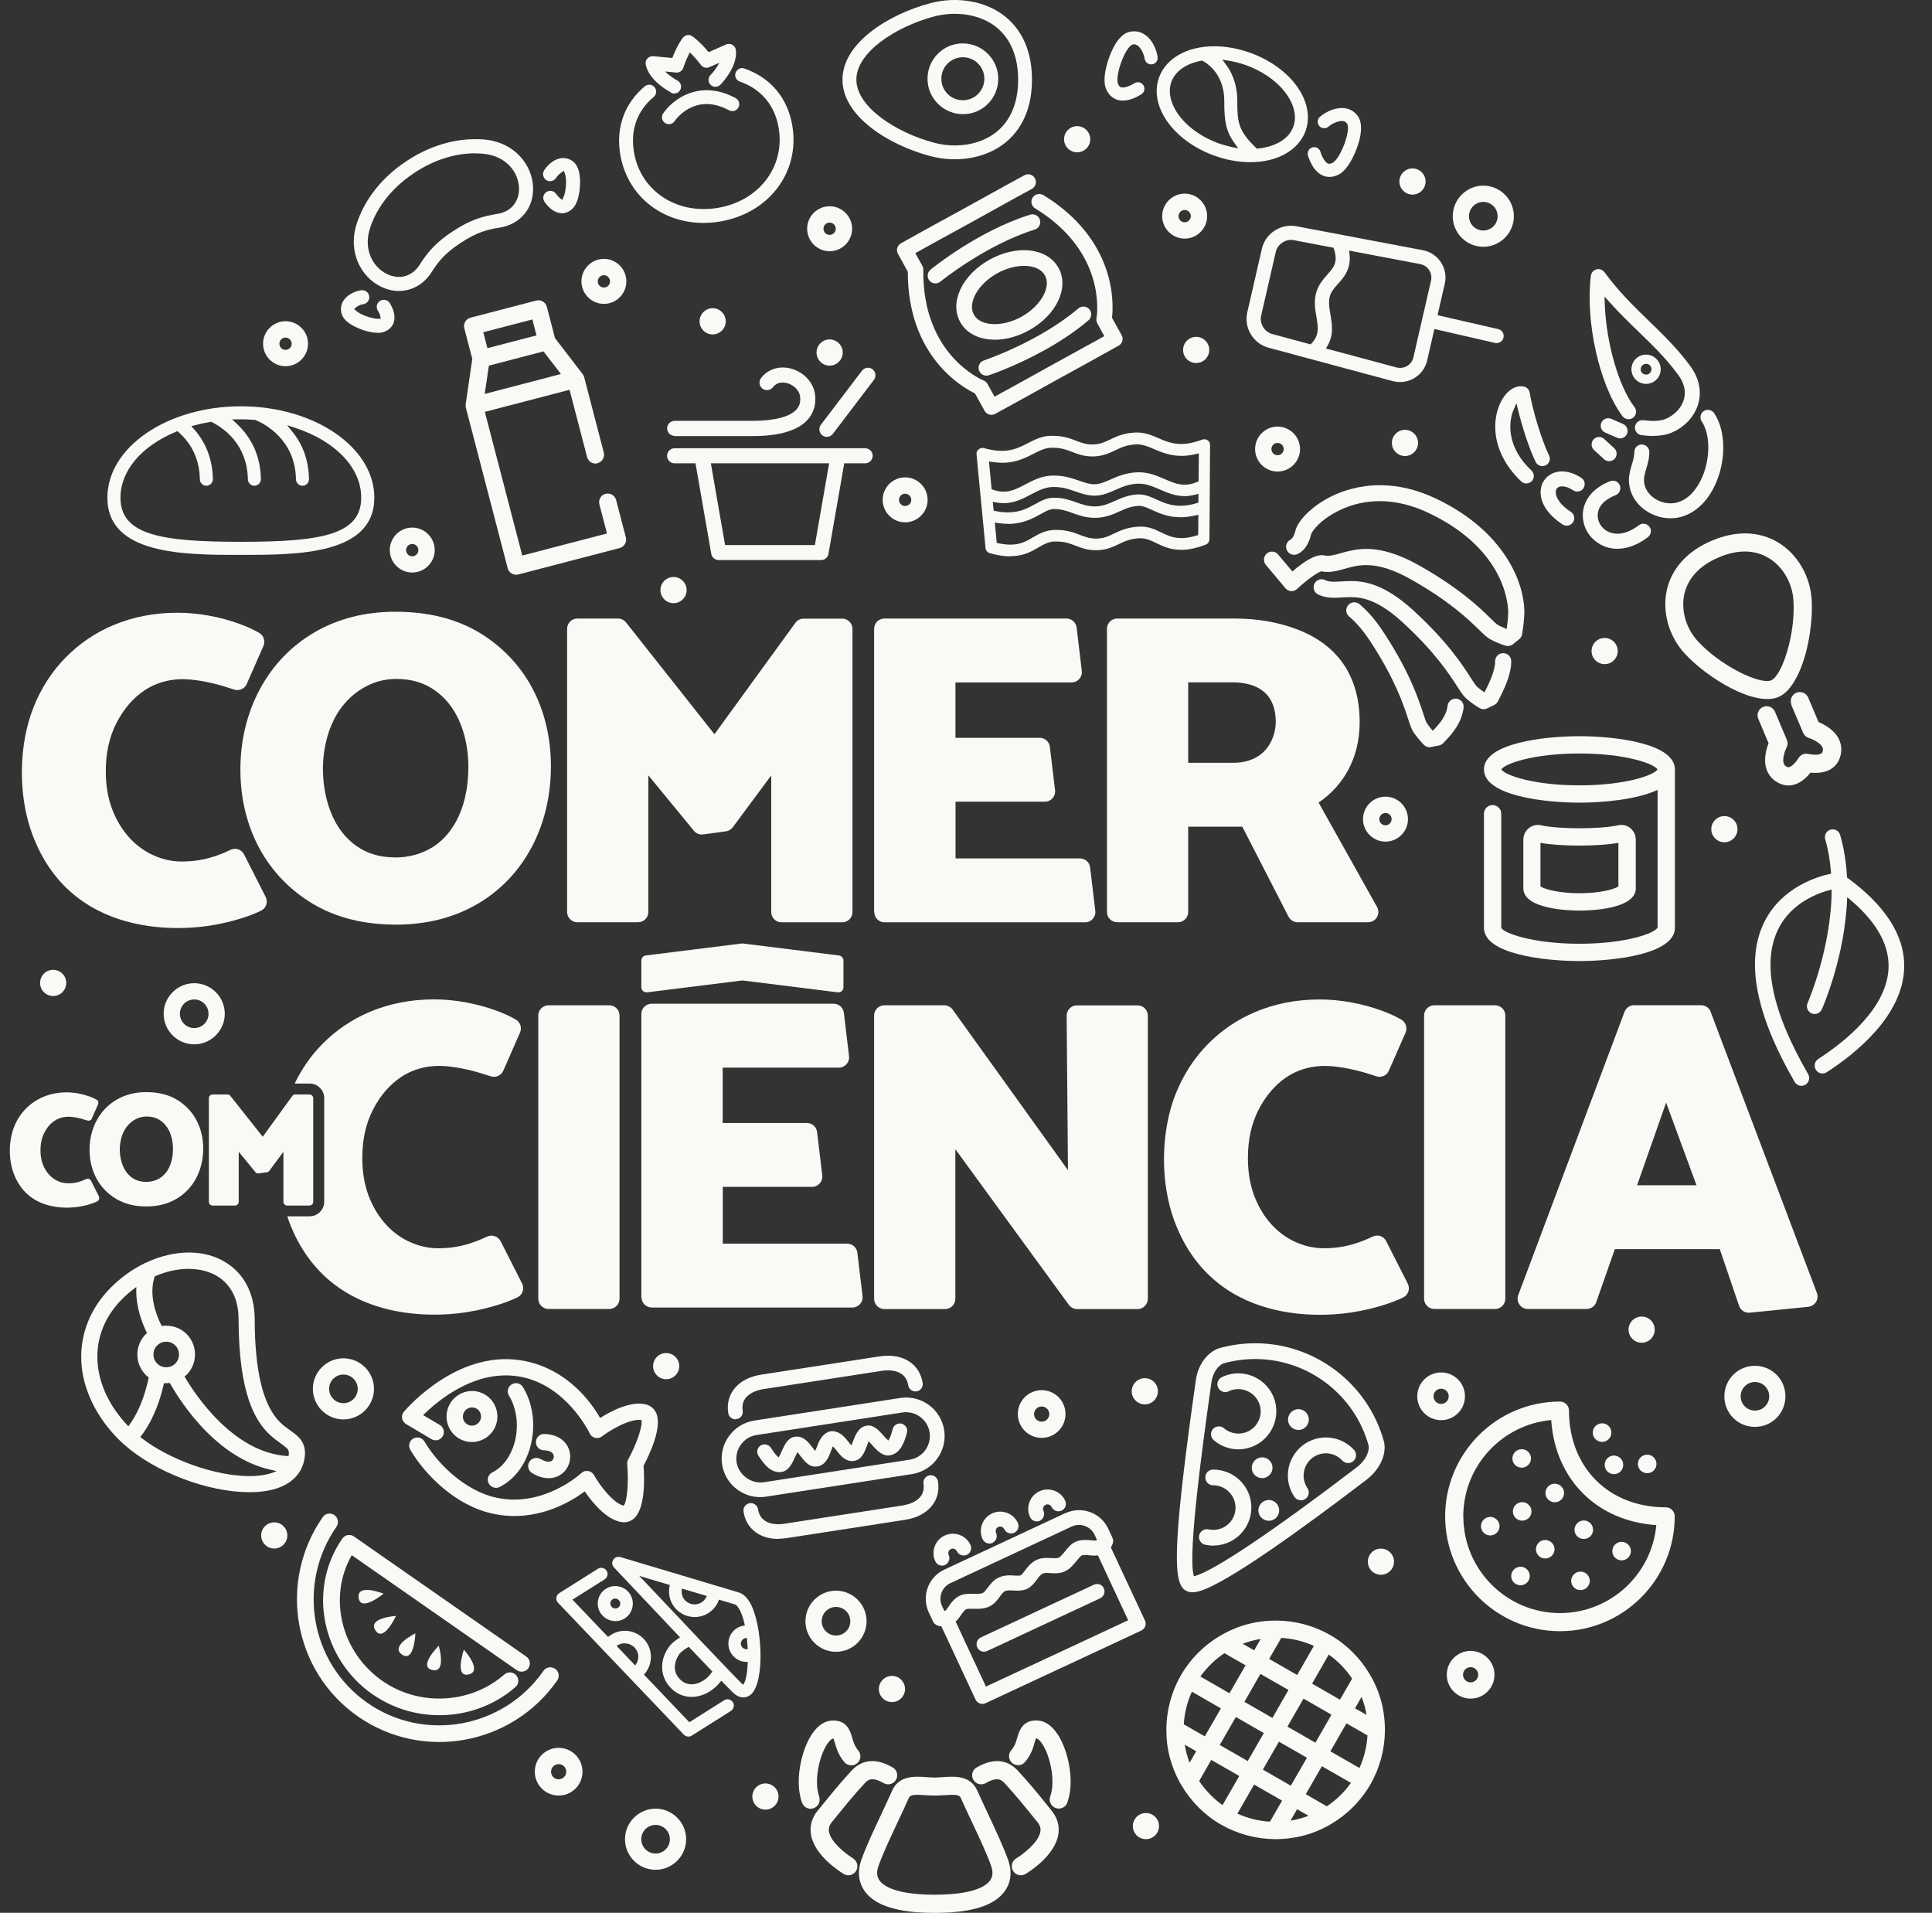 <svg width="99" height="98" viewBox="0 0 99 98" fill="none" xmlns="http://www.w3.org/2000/svg">
<rect x="0" y="0" width="99" height="98" fill="#333333" stroke="none"/>
<g clip-path="url(#clip0_806_713)">
<path d="M76.008 12.643C75.142 12.643 74.442 11.939 74.442 11.077C74.442 10.216 75.147 9.511 76.008 9.511C76.87 9.511 77.574 10.216 77.574 11.077C77.574 11.939 76.87 12.643 76.008 12.643ZM76.008 10.344C75.602 10.344 75.275 10.671 75.275 11.077C75.275 11.483 75.602 11.81 76.008 11.81C76.414 11.81 76.742 11.483 76.742 11.077C76.742 10.671 76.414 10.344 76.008 10.344Z" fill="#FAF9F6"/>
<path d="M21.124 29.333C20.491 29.333 19.973 28.816 19.973 28.182C19.973 27.548 20.491 27.03 21.124 27.03C21.758 27.03 22.276 27.548 22.276 28.182C22.276 28.816 21.758 29.333 21.124 29.333ZM21.124 27.871C20.95 27.871 20.809 28.012 20.809 28.186C20.809 28.36 20.95 28.501 21.124 28.501C21.298 28.501 21.439 28.36 21.439 28.186C21.439 28.012 21.298 27.871 21.124 27.871Z" fill="#FAF9F6"/>
<path d="M14.632 18.762C13.998 18.762 13.48 18.244 13.48 17.61C13.48 16.976 13.998 16.458 14.632 16.458C15.266 16.458 15.784 16.976 15.784 17.61C15.784 18.244 15.266 18.762 14.632 18.762ZM14.632 17.295C14.458 17.295 14.317 17.436 14.317 17.61C14.317 17.784 14.458 17.925 14.632 17.925C14.806 17.925 14.947 17.784 14.947 17.61C14.947 17.436 14.806 17.295 14.632 17.295Z" fill="#FAF9F6"/>
<path d="M36.518 17.134C36.149 17.134 35.847 16.831 35.847 16.462C35.847 16.094 36.149 15.791 36.518 15.791C36.886 15.791 37.189 16.094 37.189 16.462C37.189 16.831 36.886 17.134 36.518 17.134Z" fill="#FAF9F6"/>
<path d="M55.197 7.805C54.828 7.805 54.525 7.502 54.525 7.133C54.525 6.765 54.828 6.462 55.197 6.462C55.565 6.462 55.868 6.765 55.868 7.133C55.868 7.502 55.565 7.805 55.197 7.805Z" fill="#FAF9F6"/>
<path d="M61.294 18.6C60.925 18.6 60.623 18.298 60.623 17.929C60.623 17.56 60.925 17.258 61.294 17.258C61.663 17.258 61.965 17.56 61.965 17.929C61.965 18.298 61.663 18.6 61.294 18.6Z" fill="#FAF9F6"/>
<path d="M9.952 53.505C9.086 53.505 8.386 52.801 8.386 51.939C8.386 51.078 9.09 50.373 9.952 50.373C10.813 50.373 11.518 51.078 11.518 51.939C11.518 52.801 10.813 53.505 9.952 53.505ZM9.952 51.206C9.546 51.206 9.218 51.533 9.218 51.939C9.218 52.345 9.546 52.672 9.952 52.672C10.358 52.672 10.685 52.345 10.685 51.939C10.685 51.533 10.358 51.206 9.952 51.206Z" fill="#FAF9F6"/>
<path d="M72.379 9.971C72.01 9.971 71.708 9.669 71.708 9.3C71.708 8.931 72.01 8.629 72.379 8.629C72.748 8.629 73.05 8.931 73.05 9.3C73.05 9.669 72.748 9.971 72.379 9.971Z" fill="#FAF9F6"/>
<path d="M42.512 18.733C42.143 18.733 41.841 18.43 41.841 18.061C41.841 17.693 42.143 17.39 42.512 17.39C42.881 17.39 43.183 17.693 43.183 18.061C43.183 18.43 42.881 18.733 42.512 18.733Z" fill="#FAF9F6"/>
<path d="M71.994 23.364C71.626 23.364 71.323 23.061 71.323 22.693C71.323 22.324 71.626 22.022 71.994 22.022C72.363 22.022 72.665 22.324 72.665 22.693C72.665 23.061 72.363 23.364 71.994 23.364Z" fill="#FAF9F6"/>
<path d="M82.226 34.027C81.857 34.027 81.555 33.724 81.555 33.356C81.555 32.987 81.857 32.685 82.226 32.685C82.594 32.685 82.897 32.987 82.897 33.356C82.897 33.724 82.594 34.027 82.226 34.027Z" fill="#FAF9F6"/>
<path d="M88.362 43.153C87.993 43.153 87.69 42.85 87.69 42.482C87.69 42.113 87.993 41.811 88.362 41.811C88.73 41.811 89.033 42.113 89.033 42.482C89.033 42.85 88.73 43.153 88.362 43.153Z" fill="#FAF9F6"/>
<path d="M46.381 26.761C45.747 26.761 45.23 26.243 45.23 25.609C45.23 24.975 45.747 24.457 46.381 24.457C47.015 24.457 47.533 24.975 47.533 25.609C47.533 26.243 47.015 26.761 46.381 26.761ZM46.381 25.294C46.207 25.294 46.066 25.435 46.066 25.609C46.066 25.783 46.207 25.924 46.381 25.924C46.555 25.924 46.696 25.783 46.696 25.609C46.696 25.435 46.555 25.294 46.381 25.294Z" fill="#FAF9F6"/>
<path d="M65.465 24.159C64.831 24.159 64.314 23.642 64.314 23.008C64.314 22.374 64.831 21.856 65.465 21.856C66.099 21.856 66.617 22.374 66.617 23.008C66.617 23.642 66.099 24.159 65.465 24.159ZM65.465 22.693C65.291 22.693 65.15 22.834 65.15 23.008C65.15 23.182 65.291 23.323 65.465 23.323C65.639 23.323 65.78 23.182 65.78 23.008C65.78 22.834 65.639 22.693 65.465 22.693Z" fill="#FAF9F6"/>
<path d="M60.705 12.225C60.072 12.225 59.554 11.707 59.554 11.073C59.554 10.439 60.072 9.921 60.705 9.921C61.339 9.921 61.857 10.439 61.857 11.073C61.857 11.707 61.339 12.225 60.705 12.225ZM60.705 10.758C60.531 10.758 60.391 10.899 60.391 11.073C60.391 11.247 60.531 11.388 60.705 11.388C60.879 11.388 61.02 11.247 61.02 11.073C61.02 10.899 60.879 10.758 60.705 10.758Z" fill="#FAF9F6"/>
<path d="M42.512 12.871C41.878 12.871 41.36 12.353 41.36 11.719C41.36 11.085 41.878 10.568 42.512 10.568C43.146 10.568 43.664 11.085 43.664 11.719C43.664 12.353 43.146 12.871 42.512 12.871ZM42.512 11.404C42.338 11.404 42.197 11.545 42.197 11.719C42.197 11.893 42.338 12.034 42.512 12.034C42.686 12.034 42.827 11.893 42.827 11.719C42.827 11.545 42.686 11.404 42.512 11.404Z" fill="#FAF9F6"/>
<path d="M30.946 15.568C30.312 15.568 29.794 15.05 29.794 14.416C29.794 13.782 30.312 13.264 30.946 13.264C31.579 13.264 32.097 13.782 32.097 14.416C32.097 15.05 31.579 15.568 30.946 15.568ZM30.946 14.101C30.772 14.101 30.631 14.242 30.631 14.416C30.631 14.59 30.772 14.731 30.946 14.731C31.12 14.731 31.26 14.59 31.26 14.416C31.26 14.242 31.12 14.101 30.946 14.101Z" fill="#FAF9F6"/>
<path d="M70.995 43.12C70.362 43.12 69.844 42.602 69.844 41.968C69.844 41.334 70.362 40.816 70.995 40.816C71.629 40.816 72.147 41.334 72.147 41.968C72.147 42.602 71.629 43.12 70.995 43.12ZM70.995 41.653C70.821 41.653 70.68 41.794 70.68 41.968C70.68 42.142 70.821 42.283 70.995 42.283C71.169 42.283 71.31 42.142 71.31 41.968C71.31 41.794 71.169 41.653 70.995 41.653Z" fill="#FAF9F6"/>
<path d="M52.79 10.998C50.126 11.827 47.782 13.732 47.682 13.815C47.512 13.956 47.487 14.205 47.624 14.374C47.765 14.544 48.014 14.569 48.183 14.432C48.204 14.416 50.511 12.543 53.026 11.761C53.051 11.752 53.076 11.74 53.101 11.727C53.262 11.636 53.345 11.446 53.287 11.259C53.221 11.048 52.997 10.932 52.79 10.998Z" fill="#FAF9F6"/>
<path d="M50.164 18.973C50.234 19.18 50.458 19.296 50.669 19.225C50.748 19.201 52.02 18.77 53.486 17.962C54.244 17.544 55.052 17.026 55.777 16.409C55.943 16.268 55.963 16.015 55.822 15.845C55.681 15.679 55.429 15.659 55.259 15.8C53.258 17.506 50.445 18.459 50.416 18.467C50.205 18.538 50.093 18.762 50.164 18.973Z" fill="#FAF9F6"/>
<path d="M53.457 9.996C53.27 9.88 53.022 9.942 52.91 10.129C52.794 10.315 52.856 10.559 53.042 10.675C56.729 12.929 56.211 16.16 56.187 16.297C56.187 16.297 56.187 16.301 56.187 16.305C56.178 16.351 56.178 16.396 56.187 16.446C56.187 16.45 56.187 16.458 56.187 16.462C56.195 16.495 56.207 16.529 56.224 16.562L56.588 17.221C56.071 17.506 55.027 18.086 53.776 18.77C52.533 19.466 51.481 20.042 50.963 20.323L50.598 19.665C50.582 19.631 50.557 19.607 50.532 19.582C50.532 19.582 50.528 19.578 50.524 19.573C50.491 19.54 50.449 19.511 50.404 19.495C50.404 19.495 50.404 19.495 50.395 19.491C50.267 19.437 47.255 18.153 47.313 13.832C47.313 13.824 47.313 13.819 47.313 13.811C47.313 13.795 47.313 13.782 47.313 13.766C47.313 13.753 47.309 13.741 47.305 13.728C47.305 13.716 47.297 13.704 47.292 13.691C47.288 13.679 47.28 13.666 47.276 13.65C47.276 13.641 47.272 13.637 47.268 13.629L46.903 12.97C47.421 12.684 48.465 12.1 49.716 11.421C51.485 10.435 52.86 9.685 52.877 9.677C53.067 9.569 53.138 9.329 53.034 9.138C52.931 8.944 52.686 8.873 52.496 8.977C52.483 8.985 51.099 9.735 49.331 10.721C47.549 11.69 46.178 12.461 46.166 12.465C45.975 12.573 45.905 12.813 46.013 13.003L46.518 13.923C46.51 18.239 49.297 19.839 49.96 20.157L50.453 21.048C50.561 21.239 50.801 21.309 50.992 21.206C51 21.201 51.613 20.866 52.545 20.352C53.013 20.095 53.564 19.789 54.157 19.457C54.753 19.134 55.304 18.832 55.772 18.571C56.704 18.057 57.313 17.718 57.322 17.709C57.512 17.602 57.583 17.361 57.475 17.171L56.982 16.28C57.069 15.543 57.206 12.283 53.448 9.983L53.457 9.996Z" fill="#FAF9F6"/>
<path d="M52.724 16.926C54.136 16.148 54.803 14.743 54.24 13.724C53.677 12.705 52.131 12.519 50.719 13.297C49.306 14.076 48.639 15.481 49.203 16.5C49.766 17.515 51.311 17.705 52.724 16.926ZM51.108 13.998C52.094 13.455 53.213 13.505 53.544 14.11C53.88 14.714 53.325 15.684 52.339 16.23C51.353 16.773 50.234 16.723 49.903 16.119C49.567 15.514 50.118 14.544 51.108 13.998Z" fill="#FAF9F6"/>
<path d="M38.145 3.509C37.959 3.442 37.756 3.542 37.694 3.728C37.627 3.915 37.727 4.118 37.913 4.18C39.011 4.561 39.719 5.414 39.906 6.582C40.225 8.567 38.87 10.315 36.753 10.655C34.637 10.994 32.801 9.756 32.482 7.771C32.3 6.645 32.652 5.675 33.497 4.967C33.647 4.843 33.667 4.615 33.539 4.466C33.41 4.317 33.187 4.296 33.038 4.424C32.006 5.29 31.559 6.52 31.778 7.883C32.159 10.265 34.347 11.761 36.861 11.355C39.376 10.949 40.987 8.853 40.606 6.471C40.374 5.033 39.5 3.981 38.141 3.509H38.145Z" fill="#FAF9F6"/>
<path d="M33.982 5.808C33.874 5.969 33.915 6.193 34.077 6.301C34.156 6.355 34.247 6.371 34.33 6.359C34.425 6.342 34.512 6.293 34.57 6.206C34.611 6.143 35.601 4.71 37.358 5.65C37.532 5.742 37.747 5.679 37.838 5.505C37.929 5.331 37.867 5.116 37.693 5.025C35.842 4.031 34.454 5.104 33.982 5.812V5.808Z" fill="#FAF9F6"/>
<path d="M34.38 4.751C34.45 4.789 34.525 4.797 34.599 4.789C34.707 4.772 34.806 4.706 34.86 4.602C34.951 4.428 34.881 4.213 34.707 4.122C34.578 4.056 34.301 3.882 34.081 3.662L34.645 3.716C34.81 3.732 34.968 3.629 35.017 3.467C35.017 3.463 35.142 3.07 35.349 2.684C35.668 2.987 35.908 3.318 35.912 3.322C36.012 3.459 36.19 3.509 36.343 3.442L36.861 3.215C36.72 3.488 36.513 3.741 36.409 3.844C36.273 3.985 36.273 4.209 36.414 4.346C36.496 4.428 36.612 4.462 36.72 4.441C36.791 4.428 36.861 4.395 36.919 4.337C37.01 4.242 37.814 3.397 37.706 2.56C37.694 2.448 37.627 2.353 37.528 2.295C37.433 2.241 37.312 2.233 37.209 2.278L36.31 2.672C36.128 2.448 35.821 2.109 35.473 1.856C35.453 1.843 35.432 1.835 35.411 1.827C35.39 1.819 35.37 1.802 35.349 1.798C35.324 1.794 35.299 1.798 35.279 1.798C35.258 1.798 35.237 1.794 35.216 1.798C35.191 1.798 35.167 1.814 35.146 1.823C35.129 1.831 35.109 1.831 35.092 1.843C35.071 1.856 35.055 1.877 35.034 1.893C35.017 1.906 35.001 1.918 34.989 1.935C34.736 2.278 34.554 2.701 34.45 2.97L33.472 2.879C33.361 2.871 33.253 2.912 33.174 2.995C33.099 3.078 33.066 3.19 33.087 3.302C33.245 4.126 34.272 4.681 34.392 4.743L34.38 4.751Z" fill="#FAF9F6"/>
<path d="M91.787 36.106L92.396 37.544C92.45 37.672 92.558 37.768 92.69 37.809C92.856 37.859 93.262 38.045 93.382 38.277C93.411 38.331 93.432 38.406 93.386 38.53C93.32 38.724 92.827 38.666 92.665 38.629C92.657 38.629 92.644 38.629 92.636 38.625C92.62 38.625 92.603 38.617 92.587 38.617C92.57 38.617 92.558 38.617 92.545 38.617C92.528 38.617 92.512 38.617 92.499 38.617C92.487 38.617 92.471 38.621 92.458 38.625C92.442 38.625 92.425 38.633 92.412 38.638C92.4 38.638 92.388 38.646 92.379 38.65C92.363 38.658 92.346 38.662 92.33 38.675C92.321 38.679 92.313 38.687 92.305 38.691C92.288 38.704 92.272 38.712 92.255 38.729C92.247 38.733 92.243 38.741 92.234 38.745C92.218 38.758 92.205 38.774 92.193 38.791C92.185 38.799 92.181 38.807 92.176 38.816C92.168 38.828 92.16 38.836 92.152 38.849C92.081 38.973 91.77 39.383 91.58 39.296C91.46 39.242 91.422 39.176 91.402 39.118C91.319 38.874 91.464 38.459 91.547 38.298C91.609 38.174 91.617 38.029 91.563 37.904L90.954 36.467C90.855 36.231 90.582 36.119 90.345 36.218C90.109 36.318 89.997 36.591 90.097 36.827L90.627 38.078C90.511 38.372 90.35 38.923 90.523 39.42C90.635 39.744 90.867 39.992 91.195 40.141C91.857 40.444 92.433 40.017 92.773 39.586C93.303 39.644 93.991 39.532 94.252 38.89C94.26 38.874 94.264 38.857 94.272 38.84C94.393 38.501 94.376 38.161 94.223 37.855C93.987 37.386 93.481 37.117 93.187 36.993L92.657 35.742C92.558 35.506 92.284 35.394 92.048 35.493C91.812 35.593 91.7 35.866 91.799 36.102L91.787 36.106Z" fill="#FAF9F6"/>
<path d="M87.699 27.709C86.464 28.232 85.648 29.134 85.408 30.249C85.168 31.355 85.515 32.594 86.323 33.476C87.471 34.731 89.915 36.227 91.133 35.709C91.605 35.506 91.982 34.959 92.264 34.263C92.707 33.173 92.902 31.72 92.831 30.684C92.748 29.491 92.094 28.385 91.124 27.797C90.151 27.204 88.937 27.175 87.707 27.705L87.699 27.709ZM90.636 28.592C91.352 29.027 91.837 29.851 91.899 30.75C92.019 32.44 91.332 34.603 90.76 34.855C90.18 35.096 88.142 34.101 86.999 32.85C86.394 32.188 86.129 31.268 86.307 30.448C86.489 29.623 87.094 28.973 88.059 28.563C89.02 28.145 89.911 28.153 90.632 28.592H90.636Z" fill="#FAF9F6"/>
<path d="M42.839 84.628C41.974 84.628 41.273 83.924 41.273 83.062C41.273 82.2 41.978 81.496 42.839 81.496C43.701 81.496 44.405 82.2 44.405 83.062C44.405 83.924 43.701 84.628 42.839 84.628ZM42.839 82.329C42.433 82.329 42.106 82.656 42.106 83.062C42.106 83.468 42.433 83.795 42.839 83.795C43.245 83.795 43.572 83.468 43.572 83.062C43.572 82.656 43.245 82.329 42.839 82.329Z" fill="#FAF9F6"/>
<path d="M33.593 95.796C32.727 95.796 32.027 95.092 32.027 94.23C32.027 93.369 32.732 92.664 33.593 92.664C34.455 92.664 35.159 93.369 35.159 94.23C35.159 95.092 34.455 95.796 33.593 95.796ZM33.593 93.497C33.187 93.497 32.86 93.824 32.86 94.23C32.86 94.636 33.187 94.963 33.593 94.963C33.999 94.963 34.327 94.636 34.327 94.23C34.327 93.824 33.999 93.497 33.593 93.497Z" fill="#FAF9F6"/>
<path d="M17.598 72.722C16.732 72.722 16.032 72.018 16.032 71.156C16.032 70.295 16.736 69.591 17.598 69.591C18.46 69.591 19.164 70.295 19.164 71.156C19.164 72.018 18.46 72.722 17.598 72.722ZM17.598 70.423C17.192 70.423 16.865 70.75 16.865 71.156C16.865 71.562 17.192 71.89 17.598 71.89C18.004 71.89 18.331 71.562 18.331 71.156C18.331 70.75 18.004 70.423 17.598 70.423Z" fill="#FAF9F6"/>
<path d="M28.626 91.993C27.951 91.993 27.404 91.447 27.404 90.771C27.404 90.096 27.951 89.549 28.626 89.549C29.302 89.549 29.848 90.096 29.848 90.771C29.848 91.447 29.302 91.993 28.626 91.993ZM28.626 90.382C28.411 90.382 28.237 90.556 28.237 90.771C28.237 90.987 28.411 91.161 28.626 91.161C28.842 91.161 29.016 90.987 29.016 90.771C29.016 90.556 28.842 90.382 28.626 90.382Z" fill="#FAF9F6"/>
<path d="M53.377 73.667C52.702 73.667 52.155 73.12 52.155 72.445C52.155 71.769 52.702 71.223 53.377 71.223C54.053 71.223 54.599 71.769 54.599 72.445C54.599 73.12 54.053 73.667 53.377 73.667ZM53.377 72.059C53.162 72.059 52.988 72.233 52.988 72.449C52.988 72.664 53.162 72.838 53.377 72.838C53.593 72.838 53.767 72.664 53.767 72.449C53.767 72.233 53.593 72.059 53.377 72.059Z" fill="#FAF9F6"/>
<path d="M75.358 87.026C74.683 87.026 74.136 86.48 74.136 85.804C74.136 85.129 74.683 84.582 75.358 84.582C76.033 84.582 76.58 85.129 76.58 85.804C76.58 86.48 76.033 87.026 75.358 87.026ZM75.358 85.415C75.142 85.415 74.968 85.589 74.968 85.804C74.968 86.02 75.142 86.194 75.358 86.194C75.573 86.194 75.747 86.02 75.747 85.804C75.747 85.589 75.573 85.415 75.358 85.415Z" fill="#FAF9F6"/>
<path d="M73.846 72.76C73.171 72.76 72.624 72.213 72.624 71.537C72.624 70.862 73.171 70.315 73.846 70.315C74.521 70.315 75.068 70.862 75.068 71.537C75.068 72.213 74.521 72.76 73.846 72.76ZM73.846 71.148C73.631 71.148 73.457 71.322 73.457 71.537C73.457 71.753 73.631 71.927 73.846 71.927C74.061 71.927 74.236 71.753 74.236 71.537C74.236 71.322 74.061 71.148 73.846 71.148Z" fill="#FAF9F6"/>
<path d="M39.223 92.714C38.854 92.714 38.552 92.412 38.552 92.043C38.552 91.674 38.854 91.372 39.223 91.372C39.592 91.372 39.894 91.674 39.894 92.043C39.894 92.412 39.592 92.714 39.223 92.714Z" fill="#FAF9F6"/>
<path d="M45.705 87.205C45.337 87.205 45.034 86.902 45.034 86.534C45.034 86.165 45.337 85.862 45.705 85.862C46.074 85.862 46.376 86.165 46.376 86.534C46.376 86.902 46.074 87.205 45.705 87.205Z" fill="#FAF9F6"/>
<path d="M34.136 70.663C33.767 70.663 33.465 70.361 33.465 69.992C33.465 69.624 33.767 69.321 34.136 69.321C34.505 69.321 34.807 69.624 34.807 69.992C34.807 70.361 34.505 70.663 34.136 70.663Z" fill="#FAF9F6"/>
<path d="M34.513 30.903C34.144 30.903 33.842 30.601 33.842 30.232C33.842 29.864 34.144 29.561 34.513 29.561C34.882 29.561 35.184 29.864 35.184 30.232C35.184 30.601 34.882 30.903 34.513 30.903Z" fill="#FAF9F6"/>
<path d="M58.663 71.952C58.295 71.952 57.992 71.649 57.992 71.281C57.992 70.912 58.295 70.609 58.663 70.609C59.032 70.609 59.334 70.912 59.334 71.281C59.334 71.649 59.032 71.952 58.663 71.952Z" fill="#FAF9F6"/>
<path d="M88.817 70.431C89.426 69.823 90.42 69.823 91.033 70.431C91.642 71.04 91.642 72.035 91.033 72.648C90.424 73.257 89.43 73.257 88.817 72.648C88.208 72.039 88.208 71.044 88.817 70.431ZM90.445 72.055C90.731 71.769 90.731 71.305 90.445 71.02C90.159 70.734 89.695 70.734 89.409 71.02C89.124 71.305 89.124 71.769 89.409 72.055C89.695 72.341 90.159 72.341 90.445 72.055Z" fill="#FAF9F6"/>
<path d="M83.647 67.648C83.908 67.387 84.335 67.387 84.596 67.648C84.856 67.909 84.856 68.335 84.596 68.597C84.335 68.858 83.908 68.858 83.647 68.597C83.386 68.335 83.386 67.909 83.647 67.648Z" fill="#FAF9F6"/>
<path d="M70.287 79.537C70.549 79.276 70.975 79.276 71.236 79.537C71.497 79.798 71.497 80.224 71.236 80.485C70.975 80.746 70.549 80.746 70.287 80.485C70.027 80.224 70.027 79.798 70.287 79.537Z" fill="#FAF9F6"/>
<path d="M58.245 93.083C58.507 92.822 58.933 92.822 59.194 93.083C59.455 93.344 59.455 93.77 59.194 94.031C58.933 94.292 58.507 94.292 58.245 94.031C57.985 93.77 57.985 93.344 58.245 93.083Z" fill="#FAF9F6"/>
<path d="M2.25 49.885C2.511 49.623 2.938 49.623 3.199 49.885C3.46 50.145 3.46 50.572 3.199 50.833C2.938 51.094 2.511 51.094 2.25 50.833C1.989 50.572 1.989 50.145 2.25 49.885Z" fill="#FAF9F6"/>
<path d="M14.053 79.338C13.684 79.338 13.382 79.035 13.382 78.667C13.382 78.298 13.684 77.996 14.053 77.996C14.422 77.996 14.724 78.298 14.724 78.667C14.724 79.035 14.422 79.338 14.053 79.338Z" fill="#FAF9F6"/>
<path d="M43.717 95.212C43.427 95.038 42.578 94.417 42.479 93.845C42.45 93.671 42.495 93.518 42.624 93.356L42.74 93.215C43.216 92.627 43.755 91.956 44.322 91.347C44.484 91.177 44.699 91.02 45.279 91.355C45.503 91.484 45.785 91.409 45.913 91.186C46.041 90.962 45.967 90.68 45.743 90.552C44.695 89.943 44.02 90.303 43.639 90.713C43.05 91.347 42.499 92.031 42.011 92.631L41.895 92.772C41.596 93.141 41.48 93.567 41.559 94.011C41.754 95.1 43.088 95.92 43.237 96.012C43.311 96.057 43.394 96.078 43.473 96.078C43.63 96.078 43.784 95.995 43.871 95.85C44.003 95.63 43.929 95.345 43.709 95.212H43.717Z" fill="#FAF9F6"/>
<path d="M41.978 92.043C41.704 91.293 41.957 90.018 42.371 89.38C42.529 89.135 42.649 89.077 42.669 89.077C42.686 89.077 42.698 89.077 42.711 89.077C42.731 89.127 42.756 89.214 42.777 89.284C42.856 89.554 42.959 89.922 43.274 90.287C43.444 90.481 43.738 90.502 43.929 90.332C44.123 90.163 44.144 89.873 43.974 89.678C43.796 89.471 43.73 89.247 43.668 89.032C43.572 88.704 43.403 88.091 42.595 88.153C42.334 88.174 41.949 88.315 41.584 88.878C41.045 89.715 40.706 91.285 41.099 92.362C41.17 92.549 41.348 92.669 41.534 92.669C41.588 92.669 41.642 92.66 41.696 92.64C41.936 92.553 42.06 92.284 41.973 92.043H41.978Z" fill="#FAF9F6"/>
<path d="M50.619 92.909C50.424 92.495 50.238 92.097 50.081 91.745C49.733 90.954 48.92 91.007 48.332 91.049C48.187 91.057 48.042 91.07 47.897 91.07C47.752 91.07 47.607 91.061 47.462 91.049C46.87 91.007 46.062 90.954 45.714 91.745C45.557 92.097 45.37 92.499 45.176 92.913C44.77 93.775 44.355 94.661 44.123 95.328C43.929 95.891 43.995 96.447 44.306 96.886C44.84 97.64 46.017 98.004 47.897 98.004C49.778 98.004 50.95 97.64 51.489 96.886C51.804 96.447 51.866 95.896 51.671 95.328C51.439 94.661 51.021 93.77 50.619 92.909ZM50.735 96.343C50.54 96.616 49.915 97.072 47.901 97.072C45.888 97.072 45.263 96.616 45.068 96.343C44.931 96.148 44.911 95.908 45.006 95.63C45.221 95.009 45.627 94.143 46.021 93.306C46.22 92.884 46.41 92.478 46.568 92.118C46.638 91.96 46.795 91.931 47.404 91.973C47.57 91.985 47.736 91.993 47.901 91.993C48.067 91.993 48.237 91.981 48.399 91.973C49.008 91.931 49.165 91.956 49.235 92.118C49.393 92.474 49.583 92.884 49.782 93.302C50.176 94.139 50.586 95.009 50.797 95.626C50.892 95.908 50.872 96.148 50.735 96.339V96.343Z" fill="#FAF9F6"/>
<path d="M53.779 92.631C53.295 92.031 52.744 91.347 52.151 90.713C51.77 90.303 51.099 89.943 50.047 90.552C49.823 90.68 49.749 90.966 49.877 91.186C50.006 91.409 50.291 91.484 50.511 91.355C51.091 91.02 51.31 91.177 51.468 91.347C52.035 91.96 52.574 92.627 53.05 93.215L53.166 93.356C53.295 93.518 53.34 93.671 53.311 93.845C53.212 94.417 52.363 95.038 52.073 95.212C51.853 95.345 51.779 95.626 51.911 95.85C51.998 95.995 52.151 96.078 52.313 96.078C52.392 96.078 52.475 96.057 52.549 96.012C52.702 95.92 54.032 95.1 54.227 94.011C54.306 93.572 54.19 93.145 53.891 92.772L53.775 92.631H53.779Z" fill="#FAF9F6"/>
<path d="M54.21 88.878C53.846 88.315 53.461 88.17 53.2 88.149C52.396 88.087 52.222 88.696 52.127 89.023C52.065 89.239 52.002 89.466 51.82 89.669C51.65 89.864 51.671 90.158 51.866 90.324C52.06 90.494 52.355 90.473 52.52 90.278C52.835 89.918 52.939 89.545 53.017 89.276C53.038 89.21 53.063 89.118 53.084 89.069C53.096 89.069 53.108 89.069 53.125 89.069C53.15 89.069 53.266 89.127 53.423 89.371C53.833 90.009 54.09 91.285 53.817 92.035C53.73 92.275 53.854 92.544 54.094 92.631C54.148 92.652 54.202 92.66 54.256 92.66C54.447 92.66 54.625 92.544 54.691 92.354C55.084 91.277 54.749 89.707 54.206 88.87L54.21 88.878Z" fill="#FAF9F6"/>
<path d="M85.817 77.689C85.817 77.432 85.61 77.225 85.354 77.225C82.437 77.225 80.399 75.187 80.399 72.271C80.399 72.014 80.192 71.807 79.935 71.807C76.692 71.807 74.053 74.446 74.053 77.689C74.053 80.933 76.692 83.572 79.935 83.572C83.179 83.572 85.817 80.933 85.817 77.689ZM74.981 77.689C74.981 75.108 76.965 72.983 79.488 72.755C79.691 75.8 81.828 77.934 84.873 78.137C84.645 80.659 82.52 82.644 79.939 82.644C77.205 82.644 74.985 80.423 74.985 77.689H74.981Z" fill="#FAF9F6"/>
<path d="M83.929 75.005C83.929 75.266 84.144 75.477 84.405 75.477C84.666 75.477 84.882 75.266 84.882 75.005C84.882 74.744 84.666 74.528 84.405 74.528C84.144 74.528 83.929 74.74 83.929 75.005Z" fill="#FAF9F6"/>
<path d="M81.617 73.397C81.617 73.659 81.833 73.874 82.094 73.874C82.355 73.874 82.57 73.663 82.57 73.397C82.57 73.132 82.355 72.921 82.094 72.921C81.833 72.921 81.617 73.132 81.617 73.397Z" fill="#FAF9F6"/>
<path d="M83.178 75.05C83.178 74.789 82.963 74.574 82.702 74.574C82.441 74.574 82.226 74.785 82.226 75.05C82.226 75.316 82.441 75.527 82.702 75.527C82.963 75.527 83.178 75.316 83.178 75.05Z" fill="#FAF9F6"/>
<path d="M80.146 76.492C80.146 76.231 79.931 76.016 79.67 76.016C79.409 76.016 79.193 76.227 79.193 76.492C79.193 76.757 79.409 76.968 79.67 76.968C79.931 76.968 80.146 76.757 80.146 76.492Z" fill="#FAF9F6"/>
<path d="M81.633 78.377C81.633 78.112 81.418 77.9 81.157 77.9C80.896 77.9 80.681 78.112 80.681 78.377C80.681 78.642 80.896 78.849 81.157 78.849C81.418 78.849 81.633 78.638 81.633 78.377Z" fill="#FAF9F6"/>
<path d="M83.572 79.47C83.572 79.209 83.356 78.994 83.096 78.994C82.835 78.994 82.619 79.205 82.619 79.47C82.619 79.736 82.835 79.943 83.096 79.943C83.356 79.943 83.572 79.731 83.572 79.47Z" fill="#FAF9F6"/>
<path d="M79.658 79.375C79.658 79.11 79.442 78.899 79.181 78.899C78.921 78.899 78.705 79.11 78.705 79.375C78.705 79.64 78.921 79.847 79.181 79.847C79.442 79.847 79.658 79.636 79.658 79.375Z" fill="#FAF9F6"/>
<path d="M76.841 78.195C76.841 77.929 76.625 77.718 76.364 77.718C76.103 77.718 75.888 77.929 75.888 78.195C75.888 78.46 76.103 78.667 76.364 78.667C76.625 78.667 76.841 78.456 76.841 78.195Z" fill="#FAF9F6"/>
<path d="M78.001 77.909C78.262 77.909 78.477 77.698 78.477 77.436C78.477 77.175 78.262 76.96 78.001 76.96C77.74 76.96 77.524 77.171 77.524 77.436C77.524 77.702 77.74 77.909 78.001 77.909Z" fill="#FAF9F6"/>
<path d="M78.452 74.723C78.452 74.458 78.236 74.247 77.975 74.247C77.714 74.247 77.499 74.458 77.499 74.723C77.499 74.988 77.714 75.195 77.975 75.195C78.236 75.195 78.452 74.984 78.452 74.723Z" fill="#FAF9F6"/>
<path d="M81.463 80.995C81.463 80.73 81.248 80.519 80.987 80.519C80.726 80.519 80.511 80.73 80.511 80.995C80.511 81.26 80.726 81.467 80.987 81.467C81.248 81.467 81.463 81.256 81.463 80.995Z" fill="#FAF9F6"/>
<path d="M78.39 80.746C78.39 80.481 78.175 80.27 77.914 80.27C77.653 80.27 77.438 80.481 77.438 80.746C77.438 81.011 77.653 81.219 77.914 81.219C78.175 81.219 78.39 81.007 78.39 80.746Z" fill="#FAF9F6"/>
<path d="M32.988 75.075C33.286 74.512 33.953 73.103 33.622 72.387C33.514 72.155 33.315 71.997 33.058 71.943C32.283 71.782 31.302 72.3 30.751 72.648C30.287 71.836 29.094 70.183 26.923 69.736C23.626 69.052 20.987 71.989 20.697 72.329C20.689 72.337 20.684 72.349 20.676 72.358C20.668 72.366 20.66 72.378 20.655 72.387C20.655 72.387 20.655 72.387 20.655 72.391C20.647 72.403 20.643 72.42 20.635 72.432C20.631 72.445 20.622 72.457 20.618 72.465C20.614 72.478 20.614 72.49 20.61 72.503C20.61 72.515 20.602 72.532 20.602 72.544C20.602 72.556 20.602 72.569 20.602 72.577C20.602 72.594 20.602 72.606 20.602 72.623C20.602 72.635 20.602 72.648 20.606 72.656C20.606 72.672 20.606 72.685 20.614 72.701C20.614 72.714 20.622 72.726 20.626 72.739C20.631 72.751 20.635 72.768 20.643 72.78C20.647 72.793 20.655 72.801 20.664 72.813C20.672 72.826 20.68 72.838 20.689 72.851C20.697 72.859 20.705 72.867 20.713 72.876C20.726 72.888 20.734 72.9 20.747 72.909C20.747 72.909 20.747 72.909 20.747 72.913C20.751 72.917 20.759 72.921 20.763 72.925C20.776 72.938 20.792 72.946 20.805 72.958L22.109 73.733C22.151 73.758 22.192 73.774 22.238 73.783C22.408 73.82 22.59 73.745 22.685 73.584C22.805 73.385 22.739 73.128 22.54 73.008L21.683 72.503C22.474 71.716 24.45 70.075 26.753 70.552C29.056 71.028 30.2 73.397 30.208 73.422C30.258 73.543 30.361 73.629 30.486 73.663C30.606 73.696 30.742 73.671 30.846 73.592C31.347 73.215 32.325 72.664 32.868 72.755C32.95 73.008 32.632 73.969 32.188 74.777C32.188 74.781 32.184 74.789 32.18 74.793C32.172 74.814 32.159 74.831 32.155 74.856C32.151 74.868 32.151 74.885 32.147 74.897C32.147 74.909 32.139 74.922 32.139 74.934C32.139 74.959 32.139 74.984 32.139 75.009C32.139 75.009 32.139 75.013 32.139 75.017C32.221 75.937 32.139 76.944 31.956 77.142C31.426 77.014 30.742 76.115 30.436 75.572C30.374 75.46 30.258 75.386 30.134 75.365C30.005 75.344 29.877 75.386 29.781 75.477C29.761 75.494 27.88 77.238 25.469 76.74C23.887 76.413 22.462 75.055 21.749 73.853C21.633 73.654 21.376 73.588 21.173 73.704C20.974 73.82 20.908 74.081 21.024 74.28C21.77 75.539 23.336 77.155 25.295 77.561C27.466 78.012 29.218 76.964 29.964 76.409C30.332 76.948 31.024 77.813 31.799 77.975C32.056 78.029 32.3 77.963 32.491 77.793C33.079 77.267 33.025 75.709 32.975 75.075H32.988Z" fill="#FAF9F6"/>
<path d="M25.461 72.838C25.606 72.134 25.154 71.438 24.45 71.293C23.746 71.148 23.054 71.604 22.909 72.308C22.764 73.012 23.215 73.708 23.92 73.853C24.624 73.998 25.316 73.542 25.461 72.838ZM24.09 73.033C23.837 72.979 23.675 72.735 23.729 72.482C23.783 72.229 24.027 72.068 24.28 72.117C24.533 72.167 24.694 72.416 24.64 72.668C24.587 72.921 24.342 73.083 24.09 73.033Z" fill="#FAF9F6"/>
<path d="M25.225 75.436C25.017 75.539 24.935 75.792 25.042 75.999C25.105 76.115 25.212 76.194 25.332 76.219C25.424 76.239 25.519 76.227 25.61 76.181C26.351 75.8 26.907 75.079 27.168 74.151C27.466 73.087 27.329 71.931 26.795 71.065C26.675 70.866 26.414 70.804 26.219 70.928C26.02 71.049 25.958 71.31 26.082 71.504C26.488 72.167 26.596 73.091 26.364 73.924C26.165 74.628 25.763 75.162 25.233 75.436H25.225Z" fill="#FAF9F6"/>
<path d="M27.702 74.756C27.503 74.636 27.246 74.698 27.126 74.893C27.006 75.092 27.068 75.349 27.262 75.469C27.457 75.589 27.652 75.668 27.838 75.705C28.199 75.779 28.538 75.709 28.803 75.498C29.168 75.208 29.309 74.715 29.16 74.272C28.994 73.783 28.518 73.48 27.888 73.468C27.656 73.464 27.465 73.646 27.461 73.878C27.457 74.11 27.639 74.3 27.871 74.305C28.137 74.309 28.315 74.396 28.364 74.537C28.402 74.644 28.364 74.769 28.282 74.835C28.161 74.93 27.95 74.897 27.697 74.748L27.702 74.756Z" fill="#FAF9F6"/>
<path d="M47.66 0.166C45.498 0.746 43.17 2.216 43.17 4.08C43.17 5.945 45.498 7.415 47.66 7.995C49.019 8.36 50.477 8.115 51.459 7.353C52.105 6.852 52.868 5.891 52.88 4.138C52.88 4.138 52.88 4.134 52.88 4.13V4.101C52.88 4.101 52.88 4.101 52.88 4.097V4.08C52.88 4.08 52.88 4.072 52.88 4.064C52.88 4.064 52.88 4.064 52.88 4.06V4.031C52.88 4.031 52.88 4.027 52.88 4.022C52.868 2.27 52.105 1.309 51.459 0.808C50.477 0.046 49.019 -0.199 47.66 0.166ZM51.024 1.371C51.77 1.951 52.167 2.879 52.172 4.051C52.18 5.244 51.786 6.201 51.024 6.79C50.212 7.419 48.994 7.618 47.847 7.307C45.925 6.794 43.882 5.485 43.882 4.076C43.882 2.668 45.925 1.363 47.847 0.849C48.998 0.543 50.216 0.742 51.024 1.367V1.371Z" fill="#FAF9F6"/>
<path d="M47.528 4.035C47.528 5.033 48.34 5.845 49.343 5.849C50.345 5.853 51.153 5.037 51.153 4.039C51.153 3.041 50.341 2.229 49.339 2.224C48.336 2.22 47.528 3.036 47.528 4.035ZM50.441 4.035C50.441 4.644 49.948 5.137 49.339 5.137C48.73 5.137 48.237 4.644 48.237 4.035C48.237 3.426 48.73 2.933 49.339 2.933C49.948 2.933 50.441 3.426 50.441 4.035Z" fill="#FAF9F6"/>
<path d="M93.051 54.81C92.931 54.623 92.985 54.375 93.171 54.255C94.501 53.397 96.738 51.641 96.775 49.532C96.796 48.323 96.083 47.126 94.654 45.966C94.555 48.973 93.42 51.57 93.353 51.715C93.262 51.918 93.026 52.005 92.827 51.918C92.624 51.827 92.537 51.591 92.624 51.392C92.641 51.355 93.846 48.596 93.859 45.572C93.2 45.734 91.8 46.231 91.125 47.594C90.271 49.304 90.785 51.807 92.653 55.029C92.765 55.22 92.699 55.464 92.508 55.576C92.318 55.688 92.078 55.622 91.962 55.431C89.953 51.96 89.43 49.205 90.408 47.237C91.29 45.46 93.117 44.909 93.83 44.76C93.788 44.168 93.693 43.575 93.528 42.999C93.465 42.788 93.59 42.565 93.801 42.507C93.975 42.457 94.153 42.527 94.244 42.672C94.265 42.705 94.281 42.743 94.294 42.78C94.501 43.501 94.609 44.234 94.646 44.959C95.607 45.659 96.336 46.388 96.825 47.134C97.339 47.921 97.591 48.729 97.575 49.553C97.529 52.034 95.069 53.99 93.606 54.934C93.42 55.054 93.175 55.001 93.055 54.818L93.051 54.81Z" fill="#FAF9F6"/>
<path d="M19.114 86.819C21.33 88.365 24.4 88.199 26.417 86.43C26.595 86.277 26.608 86.003 26.45 85.829C26.293 85.651 26.024 85.635 25.846 85.788C24.122 87.3 21.496 87.441 19.599 86.123C17.461 84.632 16.802 81.819 18.024 79.678L26.479 85.568C26.674 85.705 26.943 85.659 27.076 85.465C27.208 85.27 27.163 85.005 26.964 84.868L18.14 78.721C17.946 78.584 17.676 78.63 17.544 78.824C15.758 81.388 16.459 84.976 19.11 86.823L19.114 86.819Z" fill="#FAF9F6"/>
<path d="M28.443 85.502C28.249 85.365 27.979 85.411 27.847 85.606C25.796 88.547 21.753 89.28 18.828 87.246C15.904 85.208 15.195 81.161 17.242 78.219C17.375 78.025 17.329 77.76 17.134 77.623C16.939 77.486 16.67 77.532 16.538 77.727C14.222 81.053 15.03 85.635 18.344 87.942C21.658 90.249 26.235 89.421 28.555 86.094C28.688 85.9 28.642 85.635 28.448 85.498L28.443 85.502Z" fill="#FAF9F6"/>
<path d="M22.151 85.56C22.9 85.73 22.482 84.317 22.482 84.317C22.482 84.317 21.401 85.39 22.151 85.56Z" fill="#FAF9F6"/>
<path d="M24.015 85.788C24.76 85.618 23.77 84.52 23.77 84.52C23.77 84.52 23.269 85.962 24.015 85.788Z" fill="#FAF9F6"/>
<path d="M20.598 84.769C21.232 85.208 21.285 83.683 21.285 83.683C21.285 83.683 19.964 84.33 20.598 84.769Z" fill="#FAF9F6"/>
<path d="M19.238 83.53C19.657 84.176 20.29 82.789 20.29 82.789C20.29 82.789 18.816 82.884 19.238 83.53Z" fill="#FAF9F6"/>
<path d="M18.377 81.861C18.477 82.623 19.653 81.649 19.653 81.649C19.653 81.649 18.278 81.099 18.377 81.861Z" fill="#FAF9F6"/>
<path d="M54.599 77.519L51.493 78.969L48.386 80.419C47.566 80.8 47.209 81.782 47.59 82.602L47.81 83.074C47.851 83.166 47.93 83.236 48.025 83.273C48.1 83.302 48.17 83.319 48.241 83.327L49.989 87.076C50.08 87.267 50.304 87.35 50.498 87.263L58.485 83.538C58.676 83.447 58.759 83.224 58.672 83.029L56.923 79.28C56.961 79.222 56.99 79.156 57.019 79.081C57.052 78.986 57.048 78.882 57.006 78.791L56.787 78.319C56.406 77.499 55.424 77.142 54.604 77.523L54.599 77.519ZM48.709 81.107L51.816 79.657L54.923 78.207C55.353 78.004 55.888 78.199 56.091 78.634L56.207 78.886C56.207 78.886 56.178 78.911 56.165 78.928C56.111 78.928 56.037 78.928 55.913 78.915C55.677 78.895 55.387 78.866 55.101 78.998C54.877 79.102 54.724 79.292 54.575 79.479C54.467 79.615 54.351 79.756 54.247 79.806C54.164 79.843 54.024 79.835 53.87 79.827C53.651 79.814 53.382 79.798 53.121 79.918C52.822 80.059 52.653 80.291 52.512 80.477C52.437 80.576 52.358 80.684 52.3 80.709C52.242 80.734 52.114 80.73 51.986 80.722C51.754 80.705 51.468 80.688 51.165 80.829C50.904 80.949 50.743 81.169 50.614 81.343C50.523 81.463 50.44 81.579 50.358 81.616C50.25 81.666 50.072 81.662 49.894 81.658C49.657 81.653 49.413 81.645 49.185 81.753C48.899 81.885 48.734 82.126 48.601 82.32C48.531 82.424 48.485 82.486 48.448 82.523C48.427 82.523 48.411 82.523 48.39 82.532L48.27 82.279C48.067 81.848 48.261 81.314 48.696 81.111L48.709 81.107ZM50.519 86.401L48.97 83.079C49.086 82.971 49.173 82.847 49.239 82.751C49.334 82.615 49.421 82.486 49.517 82.445C49.579 82.416 49.749 82.42 49.881 82.424C50.134 82.428 50.416 82.436 50.685 82.312C50.954 82.188 51.103 81.977 51.232 81.803C51.323 81.678 51.41 81.567 51.493 81.525C51.613 81.467 51.766 81.48 51.94 81.488C52.126 81.5 52.338 81.509 52.549 81.434C52.574 81.43 52.599 81.422 52.623 81.409C52.648 81.397 52.669 81.384 52.69 81.368C52.885 81.256 53.013 81.086 53.125 80.937C53.228 80.796 53.319 80.676 53.44 80.618C53.527 80.576 53.667 80.585 53.821 80.597C54.036 80.61 54.305 80.626 54.566 80.506C54.827 80.386 55.014 80.158 55.171 79.963C55.254 79.86 55.362 79.727 55.424 79.698C55.519 79.653 55.677 79.669 55.838 79.686C55.954 79.698 56.103 79.707 56.261 79.69L57.81 83.012L50.515 86.413L50.519 86.401Z" fill="#FAF9F6"/>
<path d="M56.053 81.19L50.262 83.891C50.071 83.982 49.989 84.205 50.076 84.4C50.163 84.595 50.39 84.674 50.585 84.587L56.376 81.886C56.567 81.794 56.65 81.571 56.563 81.376C56.476 81.181 56.248 81.103 56.053 81.19Z" fill="#FAF9F6"/>
<path d="M50.854 79.048C51.045 78.957 51.128 78.733 51.041 78.538C50.987 78.422 51.041 78.286 51.153 78.232C51.264 78.178 51.405 78.228 51.459 78.344C51.55 78.534 51.774 78.617 51.969 78.53C52.163 78.443 52.242 78.215 52.155 78.02C51.923 77.523 51.331 77.308 50.834 77.54C50.337 77.772 50.121 78.364 50.353 78.862C50.444 79.052 50.668 79.135 50.863 79.048H50.854Z" fill="#FAF9F6"/>
<path d="M53.282 77.913C53.473 77.822 53.556 77.598 53.468 77.403C53.415 77.287 53.468 77.151 53.58 77.097C53.692 77.043 53.833 77.093 53.887 77.209C53.978 77.399 54.202 77.482 54.396 77.395C54.591 77.308 54.67 77.08 54.583 76.885C54.351 76.388 53.758 76.173 53.261 76.405C52.764 76.637 52.549 77.229 52.781 77.726C52.872 77.917 53.096 78 53.29 77.913H53.282Z" fill="#FAF9F6"/>
<path d="M48.428 80.179C48.618 80.088 48.701 79.864 48.614 79.669C48.56 79.553 48.614 79.417 48.726 79.363C48.838 79.309 48.978 79.359 49.032 79.475C49.123 79.665 49.347 79.748 49.542 79.661C49.737 79.574 49.815 79.346 49.728 79.151C49.496 78.654 48.904 78.439 48.407 78.671C47.91 78.903 47.694 79.495 47.926 79.992C48.017 80.183 48.241 80.266 48.436 80.179H48.428Z" fill="#FAF9F6"/>
<path d="M70.967 88.663C70.967 88.145 70.905 87.639 70.776 87.163C70.648 86.687 70.449 86.215 70.184 85.771C69.691 84.939 68.991 84.243 68.158 83.766C67.326 83.29 66.373 83.033 65.408 83.029C64.372 83.021 63.403 83.286 62.512 83.812C61.679 84.305 60.988 85.005 60.507 85.838C60.031 86.67 59.774 87.623 59.766 88.588C59.766 89.106 59.824 89.611 59.956 90.088C60.089 90.564 60.283 91.036 60.549 91.48C61.041 92.312 61.742 93.008 62.574 93.485C63.407 93.961 64.36 94.218 65.329 94.226C65.847 94.226 66.352 94.164 66.829 94.036C67.305 93.907 67.773 93.708 68.221 93.443C69.053 92.95 69.749 92.25 70.225 91.418C70.702 90.585 70.959 89.632 70.967 88.663ZM61.294 89.723L60.959 90.311C60.901 90.162 60.851 90.009 60.809 89.856C60.768 89.703 60.735 89.545 60.71 89.388L61.298 89.723H61.294ZM64.592 85.763L65.308 86.173L66.025 86.583L65.201 88.016L63.767 87.192L64.177 86.475L64.588 85.759L64.592 85.763ZM65.532 89.23L66.783 89.947L66.969 90.055L66.145 91.488L64.712 90.664L64.82 90.477L65.536 89.23H65.532ZM68.229 87.851L67.404 89.284L65.971 88.46L66.796 87.026L68.229 87.851ZM66.92 85.034L66.468 85.817L65.035 84.992L65.656 83.915C66.236 83.948 66.804 84.089 67.326 84.326L66.92 85.03V85.034ZM62.748 84.703L63.825 85.32L63.001 86.753L62.247 86.318L61.51 85.895C61.845 85.427 62.264 85.017 62.744 84.698L62.748 84.703ZM62.504 89.4L63.328 87.967L64.761 88.791L64.654 88.978L63.937 90.225L62.686 89.508L62.5 89.4H62.504ZM69.923 87.391C69.965 87.544 69.998 87.702 70.023 87.859L69.434 87.523L69.77 86.935C69.828 87.084 69.878 87.238 69.919 87.391H69.923ZM68.668 87.084L67.235 86.26L68.088 84.769C68.556 85.1 68.966 85.519 69.285 86.003L68.664 87.08L68.668 87.084ZM64.604 83.965L64.269 84.553L63.68 84.218C63.983 84.102 64.285 84.019 64.604 83.969V83.965ZM61.071 86.67L62.562 87.528L61.737 88.961L60.66 88.344C60.694 87.764 60.834 87.196 61.075 86.674L61.071 86.67ZM62.065 90.166L63.316 90.883L63.502 90.991L62.645 92.482C62.177 92.151 61.771 91.728 61.447 91.248L62.065 90.171V90.166ZM64.264 91.43L65.698 92.254L65.076 93.331C64.496 93.298 63.929 93.157 63.407 92.917L64.264 91.426V91.43ZM66.129 93.282L66.464 92.693L67.052 93.029C66.75 93.145 66.448 93.228 66.129 93.278V93.282ZM67.989 92.544L66.912 91.923L67.736 90.49L69.227 91.343C68.896 91.811 68.473 92.221 67.993 92.54L67.989 92.544ZM69.662 90.581L68.171 89.727L68.341 89.433L68.995 88.294L70.072 88.911C70.039 89.491 69.898 90.059 69.662 90.581Z" fill="#FAF9F6"/>
<path d="M68.121 9.064C68.013 9.064 67.905 9.043 67.806 9.002C67.371 8.828 67.143 8.347 67.023 7.974C66.969 7.8 67.064 7.61 67.242 7.556C67.275 7.544 67.309 7.539 67.342 7.539C67.491 7.539 67.615 7.635 67.661 7.771C67.76 8.086 67.913 8.326 68.054 8.38L68.079 8.389H68.125C68.17 8.389 68.224 8.376 68.286 8.343C68.684 8.124 69.214 6.732 69.04 6.355C68.978 6.255 68.908 6.214 68.812 6.201C68.792 6.201 68.771 6.201 68.75 6.201C68.522 6.201 68.241 6.346 68.075 6.487C68.013 6.541 67.938 6.57 67.856 6.57C67.76 6.57 67.665 6.529 67.603 6.454C67.545 6.388 67.516 6.301 67.524 6.21C67.532 6.123 67.57 6.04 67.64 5.982C67.88 5.775 68.315 5.534 68.754 5.534C68.804 5.534 68.858 5.534 68.908 5.543C69.194 5.58 69.43 5.729 69.595 5.974C69.616 6.007 69.637 6.044 69.653 6.081C69.769 6.338 69.773 6.694 69.666 7.15C69.533 7.689 69.135 8.65 68.618 8.931C68.456 9.018 68.295 9.064 68.133 9.064H68.121Z" fill="#FAF9F6"/>
<path d="M57.541 5.153C57.433 5.153 57.326 5.137 57.23 5.104C57.052 5.041 56.808 4.896 56.667 4.528C56.456 3.977 56.779 2.983 57.027 2.49C57.268 2.009 57.545 1.723 57.843 1.64C57.935 1.616 58.03 1.603 58.121 1.603C58.307 1.603 58.481 1.657 58.643 1.761C58.908 1.93 59.074 2.2 59.161 2.394C59.239 2.56 59.293 2.746 59.318 2.916C59.347 3.099 59.219 3.268 59.037 3.297C59.02 3.297 59.003 3.297 58.987 3.297C58.821 3.297 58.68 3.177 58.655 3.016C58.618 2.775 58.473 2.448 58.274 2.32C58.221 2.287 58.167 2.27 58.113 2.27C58.084 2.27 58.051 2.274 58.017 2.287C57.636 2.457 57.131 3.877 57.288 4.292C57.326 4.391 57.375 4.449 57.438 4.47C57.462 4.478 57.495 4.482 57.533 4.482C57.686 4.482 57.906 4.404 58.133 4.263C58.187 4.23 58.249 4.213 58.312 4.213C58.428 4.213 58.535 4.271 58.593 4.37C58.689 4.528 58.643 4.735 58.486 4.83C58.249 4.979 57.893 5.153 57.537 5.153H57.541Z" fill="#FAF9F6"/>
<path d="M64.069 8.31C63.448 8.31 62.814 8.19 62.18 7.958C60.95 7.506 59.956 6.665 59.513 5.708C59.235 5.108 59.194 4.503 59.397 3.956C59.757 2.978 60.842 2.37 62.222 2.37C62.839 2.37 63.477 2.49 64.111 2.722C65.341 3.173 66.34 4.014 66.779 4.971C67.056 5.572 67.097 6.181 66.895 6.723C66.534 7.701 65.449 8.31 64.069 8.31ZM62.822 3.31C62.951 3.484 63.042 3.637 63.112 3.795C63.307 4.217 63.407 4.685 63.402 5.186C63.402 6.23 63.435 6.69 64.364 7.577L64.409 7.618L64.471 7.61C65.391 7.51 66.049 7.104 66.273 6.491C66.447 6.019 66.315 5.555 66.174 5.253C65.805 4.453 64.948 3.745 63.883 3.351C63.576 3.239 63.262 3.157 62.947 3.107L62.636 3.057L62.822 3.314V3.31ZM61.555 3.111C60.78 3.256 60.225 3.65 60.026 4.188C59.852 4.66 59.985 5.124 60.126 5.431C60.494 6.226 61.348 6.939 62.416 7.332C62.64 7.415 62.88 7.481 63.125 7.535L63.452 7.602L63.257 7.332C62.806 6.703 62.731 6.16 62.735 5.182C62.74 4.275 62.342 3.529 61.646 3.128L61.605 3.103L61.559 3.111H61.555Z" fill="#FAF9F6"/>
<path d="M28.741 10.92C28.364 10.891 28.079 10.592 27.905 10.344C27.851 10.265 27.826 10.17 27.843 10.075C27.859 9.979 27.913 9.896 27.992 9.843C28.062 9.797 28.128 9.776 28.199 9.776C28.315 9.776 28.427 9.834 28.493 9.93C28.572 10.041 28.638 10.104 28.679 10.141L28.808 10.245L28.878 10.095C29.007 9.826 29.048 9.176 28.953 8.911L28.895 8.753L28.754 8.848C28.725 8.869 28.58 8.973 28.493 9.114C28.427 9.221 28.311 9.283 28.186 9.283C28.12 9.283 28.054 9.267 28 9.23C27.83 9.126 27.776 8.902 27.88 8.732C27.988 8.554 28.153 8.389 28.327 8.273C28.456 8.19 28.588 8.132 28.721 8.111C28.77 8.103 28.816 8.099 28.866 8.099C29.052 8.099 29.226 8.161 29.375 8.281C29.574 8.438 29.69 8.728 29.719 9.147C29.748 9.573 29.678 10.332 29.359 10.667C29.201 10.833 28.998 10.928 28.791 10.928C28.775 10.928 28.754 10.928 28.737 10.928L28.741 10.92Z" fill="#FAF9F6"/>
<path d="M20.444 14.909C20.134 14.909 19.823 14.834 19.525 14.689C18.522 14.205 17.781 12.921 18.299 11.4C18.597 10.526 19.285 9.267 20.863 8.231C22.255 7.32 23.526 7.129 24.347 7.129C24.496 7.129 24.645 7.133 24.79 7.146C26.393 7.278 27.271 8.471 27.317 9.586C27.358 10.655 26.671 11.491 25.606 11.661C25.001 11.757 24.471 11.877 23.618 12.436C22.764 12.995 22.441 13.434 22.114 13.948C21.724 14.557 21.116 14.905 20.448 14.905L20.444 14.909ZM24.347 7.854C23.622 7.854 22.499 8.024 21.256 8.84C19.848 9.764 19.239 10.87 18.978 11.636C18.576 12.813 19.14 13.708 19.835 14.043C20.03 14.138 20.237 14.188 20.44 14.188C20.743 14.188 21.169 14.08 21.501 13.567C21.923 12.908 22.337 12.415 23.22 11.839C24.098 11.264 24.72 11.081 25.49 10.957C26.339 10.82 26.617 10.153 26.596 9.623C26.567 8.853 25.971 7.978 24.732 7.875C24.612 7.867 24.483 7.858 24.347 7.858V7.854Z" fill="#FAF9F6"/>
<path d="M19.355 17.051C18.907 17.051 18.39 16.843 18.154 16.719C17.785 16.529 17.565 16.305 17.499 16.056C17.437 15.825 17.474 15.588 17.607 15.394C17.681 15.282 17.785 15.182 17.913 15.095C18.087 14.979 18.307 14.897 18.514 14.868C18.53 14.868 18.547 14.868 18.564 14.868C18.742 14.868 18.895 15 18.92 15.178C18.949 15.373 18.808 15.559 18.613 15.584C18.464 15.605 18.323 15.68 18.257 15.738L18.145 15.833L18.257 15.932C18.46 16.114 19.044 16.33 19.338 16.33H19.508L19.479 16.164C19.462 16.11 19.433 16.023 19.359 15.907C19.255 15.742 19.305 15.526 19.471 15.418C19.537 15.377 19.603 15.361 19.67 15.361C19.798 15.361 19.914 15.427 19.976 15.534C20.134 15.791 20.295 16.177 20.171 16.533C20.096 16.748 19.922 16.914 19.686 17.001C19.591 17.034 19.479 17.055 19.351 17.055L19.355 17.051Z" fill="#FAF9F6"/>
<path d="M84.729 22.337C84.55 22.337 84.364 22.324 84.115 22.295C83.904 22.27 83.755 22.08 83.78 21.869C83.801 21.674 83.966 21.529 84.161 21.529C84.178 21.529 84.19 21.529 84.207 21.529C84.352 21.545 84.538 21.566 84.724 21.566C84.985 21.566 85.197 21.529 85.371 21.454C85.822 21.259 86.174 20.878 86.29 20.452C86.402 20.046 86.303 19.623 85.992 19.201C85.375 18.36 84.687 17.693 83.962 16.993C83.465 16.512 82.956 16.019 82.459 15.46L82.218 15.191L82.231 15.551C82.301 17.564 82.943 19.797 83.759 20.862C83.888 21.036 83.855 21.268 83.685 21.4C83.618 21.45 83.535 21.479 83.453 21.479C83.333 21.479 83.221 21.425 83.146 21.33L83.101 21.268C81.949 19.694 81.224 16.425 81.522 14.122C81.543 13.964 81.655 13.84 81.808 13.799C81.841 13.79 81.87 13.786 81.903 13.786C82.023 13.786 82.139 13.844 82.214 13.944C82.951 14.946 83.734 15.709 84.493 16.442C85.213 17.138 85.955 17.858 86.609 18.749C87.177 19.524 87.152 20.212 87.032 20.655C86.854 21.309 86.348 21.869 85.677 22.158C85.404 22.274 85.093 22.332 84.733 22.332L84.729 22.337Z" fill="#FAF9F6"/>
<path d="M85.595 26.554C85.069 26.554 84.543 26.355 84.141 26.011C84.021 25.907 83.913 25.791 83.826 25.671C83.59 25.352 83.47 24.975 83.47 24.586C83.47 24.296 83.553 24.027 83.623 23.791C83.693 23.559 83.751 23.36 83.747 23.165C83.747 23.061 83.78 22.966 83.851 22.892C83.921 22.817 84.016 22.776 84.12 22.771C84.34 22.771 84.505 22.937 84.514 23.144C84.522 23.463 84.435 23.749 84.36 24.006C84.298 24.213 84.24 24.404 84.24 24.59C84.24 25.013 84.493 25.299 84.646 25.431C84.907 25.659 85.255 25.787 85.599 25.787C85.661 25.787 85.727 25.783 85.79 25.775C86.585 25.655 87.024 24.901 87.219 24.462C87.65 23.472 87.641 22.241 87.202 21.595C87.082 21.421 87.128 21.181 87.302 21.061C87.364 21.019 87.434 20.998 87.513 20.998C87.641 20.998 87.766 21.061 87.832 21.16C88.428 22.034 88.466 23.517 87.919 24.768C87.484 25.762 86.751 26.404 85.901 26.533C85.802 26.549 85.698 26.554 85.599 26.554H85.595Z" fill="#FAF9F6"/>
<path d="M82.881 28.116C82.574 28.116 82.284 28.045 82.019 27.9C81.787 27.776 81.584 27.602 81.431 27.39C81.199 27.076 81.087 26.69 81.108 26.309C81.153 25.584 81.663 24.98 82.512 24.652C82.558 24.636 82.603 24.627 82.649 24.627C82.806 24.627 82.951 24.727 83.005 24.872C83.043 24.967 83.038 25.071 82.997 25.166C82.956 25.261 82.881 25.332 82.786 25.369C82.222 25.588 81.895 25.936 81.87 26.359C81.849 26.711 82.048 27.051 82.376 27.225C82.529 27.303 82.695 27.345 82.877 27.345C83.225 27.345 83.606 27.196 83.979 26.91C84.045 26.856 84.128 26.831 84.211 26.831C84.331 26.831 84.443 26.885 84.513 26.98C84.579 27.055 84.604 27.146 84.596 27.241C84.584 27.349 84.53 27.453 84.443 27.519C83.933 27.908 83.39 28.116 82.877 28.116H82.881Z" fill="#FAF9F6"/>
<path d="M80.275 26.931C80.201 26.931 80.13 26.91 80.068 26.869C79.737 26.653 79.472 26.409 79.277 26.148C79.041 25.825 78.925 25.481 78.946 25.154C78.966 24.768 79.178 24.441 79.513 24.271C79.671 24.192 79.849 24.151 80.039 24.151C80.358 24.151 80.698 24.267 81.029 24.482C81.116 24.536 81.174 24.623 81.195 24.723C81.216 24.822 81.195 24.926 81.141 25.013C81.071 25.12 80.951 25.183 80.822 25.183C80.748 25.183 80.673 25.162 80.611 25.12C80.354 24.951 80.164 24.917 80.048 24.917C79.977 24.917 79.915 24.93 79.865 24.955C79.754 25.009 79.725 25.116 79.72 25.195C79.704 25.439 79.903 25.841 80.495 26.226C80.582 26.28 80.64 26.367 80.661 26.467C80.681 26.566 80.661 26.67 80.607 26.757C80.537 26.864 80.416 26.931 80.284 26.931H80.275Z" fill="#FAF9F6"/>
<path d="M84.348 19.669C84.107 19.669 83.884 19.553 83.743 19.362C83.498 19.027 83.573 18.559 83.904 18.314C84.033 18.219 84.186 18.169 84.348 18.169C84.588 18.169 84.812 18.285 84.952 18.476C85.073 18.637 85.118 18.836 85.089 19.035C85.06 19.234 84.952 19.408 84.791 19.524C84.662 19.619 84.509 19.669 84.348 19.669ZM84.348 18.641C84.29 18.641 84.232 18.658 84.186 18.695C84.062 18.786 84.037 18.96 84.124 19.081C84.178 19.151 84.261 19.192 84.348 19.192C84.406 19.192 84.464 19.176 84.513 19.139C84.571 19.093 84.613 19.031 84.621 18.956C84.633 18.882 84.613 18.811 84.571 18.749C84.522 18.679 84.435 18.637 84.348 18.637V18.641Z" fill="#FAF9F6"/>
<path d="M83.018 22.461C82.964 22.461 82.914 22.448 82.865 22.428L82.256 22.163C82.194 22.134 82.14 22.092 82.098 22.038C82.019 21.931 82.003 21.781 82.057 21.657C82.119 21.516 82.256 21.425 82.409 21.425C82.463 21.425 82.512 21.438 82.562 21.458L83.171 21.723C83.266 21.765 83.337 21.839 83.374 21.935C83.411 22.03 83.411 22.134 83.37 22.229C83.308 22.37 83.171 22.461 83.018 22.461Z" fill="#FAF9F6"/>
<path d="M82.454 23.629C82.359 23.629 82.268 23.592 82.197 23.53L81.68 23.053C81.68 23.053 81.642 23.016 81.63 22.995C81.522 22.85 81.535 22.643 81.659 22.511C81.729 22.432 81.833 22.386 81.941 22.386C82.036 22.386 82.127 22.424 82.197 22.486L82.715 22.962C82.79 23.032 82.835 23.124 82.839 23.227C82.844 23.331 82.811 23.426 82.74 23.505C82.665 23.583 82.566 23.629 82.458 23.629H82.454Z" fill="#FAF9F6"/>
<path d="M78.217 24.772C78.117 24.772 78.026 24.735 77.956 24.669C77.732 24.462 77.533 24.234 77.363 24.002C76.406 22.693 76.506 21.367 76.92 20.564C77.168 20.079 77.55 19.789 77.931 19.789C77.981 19.789 78.034 19.793 78.084 19.805C78.242 19.839 78.362 19.963 78.386 20.12C78.511 20.924 78.983 22.535 79.376 23.327C79.422 23.418 79.43 23.521 79.397 23.621C79.364 23.72 79.298 23.795 79.207 23.84C79.153 23.865 79.095 23.882 79.037 23.882C78.892 23.882 78.759 23.799 78.693 23.671C78.357 22.995 78.001 21.86 77.798 21.04L77.703 20.659L77.55 21.019C77.504 21.123 77.467 21.239 77.442 21.363C77.347 21.806 77.255 22.962 78.478 24.11C78.552 24.18 78.594 24.275 78.598 24.375C78.598 24.478 78.565 24.574 78.494 24.648C78.42 24.727 78.32 24.768 78.217 24.768V24.772Z" fill="#FAF9F6"/>
<path d="M30.622 23.728C30.858 23.666 30.999 23.426 30.941 23.19L29.931 19.312C29.931 19.312 29.922 19.284 29.914 19.271C29.914 19.263 29.906 19.25 29.902 19.242C29.889 19.209 29.868 19.18 29.848 19.155L28.439 17.324L28.021 15.717C27.959 15.481 27.718 15.34 27.482 15.398L24.11 16.276C23.874 16.338 23.733 16.578 23.791 16.814L24.201 18.389L23.862 20.713C23.858 20.746 23.858 20.779 23.862 20.816C23.862 20.829 23.862 20.837 23.866 20.849C23.866 20.866 23.866 20.878 23.874 20.895L26.016 29.114C26.078 29.35 26.318 29.491 26.554 29.433L31.753 28.078C31.989 28.016 32.13 27.776 32.072 27.54L31.571 25.617C31.509 25.381 31.269 25.241 31.032 25.299C30.796 25.357 30.655 25.601 30.713 25.837L31.103 27.332L26.762 28.463L24.844 21.102L29.185 19.971L30.084 23.418C30.146 23.654 30.386 23.795 30.622 23.737V23.728ZM24.765 17.022L27.279 16.367L27.491 17.183L24.976 17.838L24.765 17.022ZM24.839 20.178L25.051 18.733L27.851 18.003L28.742 19.163L24.839 20.182V20.178Z" fill="#FAF9F6"/>
<path d="M80.933 37.718C79.115 37.718 76.041 38.078 76.041 39.42C76.041 40.763 79.119 41.123 80.933 41.123C82.139 41.123 83.891 40.965 84.939 40.468V47.519C84.802 47.813 83.324 48.352 80.933 48.352C78.543 48.352 77.043 47.805 76.927 47.536V41.691C76.927 41.446 76.729 41.247 76.484 41.247C76.24 41.247 76.041 41.446 76.041 41.691V47.536C76.041 48.878 79.119 49.238 80.933 49.238C82.748 49.238 85.826 48.878 85.826 47.536V39.42C85.826 38.078 82.748 37.718 80.933 37.718ZM80.933 40.236C78.585 40.236 77.114 39.719 76.932 39.42C77.114 39.122 78.585 38.604 80.933 38.604C83.282 38.604 84.753 39.122 84.935 39.42C84.753 39.719 83.282 40.236 80.933 40.236Z" fill="#FAF9F6"/>
<path d="M83.821 45.502V43.02C83.821 42.784 83.717 42.569 83.535 42.424C83.357 42.283 83.129 42.229 82.909 42.283C82.495 42.378 81.741 42.436 80.938 42.436C80.134 42.436 79.38 42.378 78.97 42.283C78.75 42.233 78.523 42.283 78.344 42.428C78.162 42.573 78.059 42.788 78.059 43.024V45.506C78.059 46.599 80.461 46.653 80.942 46.653C81.422 46.653 83.825 46.599 83.825 45.506L83.821 45.502ZM78.937 43.182C79.426 43.273 80.155 43.323 80.933 43.323C81.712 43.323 82.441 43.269 82.93 43.182V45.415C82.74 45.547 82.027 45.763 80.933 45.763C79.84 45.763 79.127 45.547 78.937 45.415V43.182Z" fill="#FAF9F6"/>
<path d="M12.341 28.43C9.454 28.43 5.502 28.43 5.502 25.497C5.502 22.917 8.572 20.816 12.341 20.816C16.111 20.816 19.181 22.917 19.181 25.497C19.181 28.43 15.229 28.43 12.341 28.43ZM9.007 22.125C7.229 22.867 6.173 24.13 6.173 25.497C6.173 27.411 8.253 27.759 12.341 27.759C16.43 27.759 18.509 27.411 18.509 25.497C18.509 23.981 17.217 22.61 15.133 21.922L14.711 21.782L14.988 22.125C15.531 22.796 15.817 23.613 15.833 24.549C15.833 24.731 15.688 24.884 15.506 24.888C15.32 24.888 15.171 24.739 15.166 24.561C15.129 22.527 13.572 21.719 13.095 21.52L13.075 21.512H13.054C12.793 21.491 12.557 21.483 12.341 21.483C12.316 21.483 12.217 21.483 12.217 21.483H11.894L12.13 21.711C12.93 22.453 13.348 23.41 13.369 24.549C13.369 24.731 13.224 24.884 13.041 24.888C12.855 24.888 12.706 24.739 12.702 24.561C12.668 22.809 11.534 21.972 10.862 21.628L10.825 21.608L10.784 21.616C10.494 21.666 10.241 21.719 10.009 21.782L9.806 21.835L9.947 21.993C10.568 22.693 10.891 23.555 10.908 24.549C10.908 24.731 10.763 24.884 10.581 24.888C10.394 24.888 10.245 24.739 10.241 24.561C10.224 23.579 9.856 22.763 9.152 22.142L9.089 22.088L9.015 22.121L9.007 22.125Z" fill="#FAF9F6"/>
<path d="M51.783 28.505C51.464 28.505 51.104 28.451 50.714 28.339L50.685 28.327C50.656 28.314 50.627 28.298 50.602 28.277C50.569 28.244 50.549 28.219 50.532 28.19C50.511 28.149 50.503 28.115 50.499 28.078V28.053L50.039 23.269V23.235C50.039 23.206 50.039 23.194 50.047 23.186V23.157C50.047 23.157 50.06 23.136 50.068 23.124L50.089 23.086L50.105 23.066L50.151 23.02L50.201 22.987L50.255 22.962C50.288 22.954 50.3 22.954 50.308 22.95H50.35H50.375C50.391 22.95 50.404 22.95 50.416 22.958C50.756 23.053 51.054 23.099 51.331 23.099C51.907 23.099 52.301 22.896 52.678 22.701C53.017 22.527 53.37 22.345 53.817 22.328C53.863 22.328 53.904 22.328 53.946 22.328C54.488 22.328 54.857 22.469 55.151 22.585C55.412 22.684 55.64 22.771 55.955 22.771C55.98 22.771 56 22.771 56.025 22.771C56.381 22.759 56.613 22.647 56.883 22.519C57.193 22.37 57.583 22.183 58.196 22.158C58.221 22.158 58.241 22.158 58.266 22.158C58.68 22.158 59.024 22.303 59.356 22.448C59.7 22.593 60.052 22.747 60.524 22.747C60.847 22.747 61.195 22.676 61.584 22.531C61.613 22.519 61.638 22.511 61.667 22.506C61.667 22.506 61.713 22.506 61.717 22.506C61.742 22.506 61.754 22.506 61.767 22.511C61.796 22.515 61.804 22.519 61.816 22.523L61.858 22.544L61.883 22.556L61.912 22.581L61.941 22.61L61.957 22.635L61.974 22.664C61.974 22.664 61.986 22.689 61.99 22.697L61.999 22.73L62.007 22.78V22.809L61.994 24.81C61.994 24.834 61.994 24.851 61.994 24.868L61.974 27.61V27.622V27.647C61.974 27.676 61.965 27.709 61.953 27.738C61.936 27.776 61.92 27.805 61.895 27.83C61.866 27.859 61.841 27.879 61.808 27.892L61.775 27.908C61.352 28.07 60.971 28.157 60.615 28.169C60.582 28.169 60.549 28.169 60.516 28.169C59.965 28.169 59.579 27.983 59.244 27.821C58.974 27.689 58.738 27.577 58.448 27.577H58.403C57.91 27.598 57.628 27.734 57.326 27.879C57.04 28.016 56.713 28.173 56.236 28.19C56.203 28.19 56.174 28.19 56.145 28.19C55.718 28.19 55.404 28.07 55.126 27.962C54.836 27.85 54.563 27.743 54.136 27.743C54.103 27.743 54.066 27.743 54.028 27.743C53.714 27.755 53.486 27.888 53.216 28.045C52.877 28.244 52.491 28.468 51.883 28.492C51.849 28.492 51.812 28.492 51.775 28.492L51.783 28.505ZM51.071 27.813L51.166 27.834C51.394 27.883 51.593 27.904 51.779 27.904C52.297 27.904 52.616 27.718 52.922 27.535C53.216 27.366 53.548 27.171 54.012 27.15C54.057 27.15 54.099 27.15 54.14 27.15C54.683 27.15 55.051 27.291 55.346 27.407C55.607 27.506 55.834 27.593 56.149 27.593C56.174 27.593 56.195 27.593 56.22 27.593C56.576 27.581 56.808 27.469 57.077 27.341C57.388 27.192 57.773 27.005 58.39 26.98C58.415 26.98 58.436 26.98 58.461 26.98C58.888 26.98 59.202 27.134 59.513 27.283C59.807 27.424 60.11 27.569 60.536 27.569C60.768 27.569 61.021 27.527 61.307 27.44L61.398 27.411L61.406 26.371L61.245 26.409C61.013 26.462 60.797 26.491 60.602 26.5C60.565 26.5 60.524 26.5 60.486 26.5C59.853 26.5 59.385 26.289 59.012 26.119C58.759 26.003 58.56 25.916 58.374 25.916C57.972 25.932 57.694 26.052 57.376 26.197C57.048 26.347 56.675 26.512 56.182 26.529C56.149 26.529 56.12 26.529 56.087 26.529C55.64 26.529 55.283 26.4 54.969 26.289C54.675 26.181 54.393 26.081 54.045 26.081C54.02 26.081 53.995 26.081 53.97 26.081C53.776 26.09 53.581 26.197 53.328 26.338C52.943 26.549 52.471 26.811 51.775 26.84C51.742 26.84 51.704 26.84 51.667 26.84C51.505 26.84 51.327 26.827 51.141 26.798L50.975 26.773L51.075 27.801L51.071 27.813ZM50.913 26.16L51.008 26.181C51.236 26.231 51.447 26.251 51.651 26.251C52.272 26.251 52.682 26.028 53.042 25.829C53.324 25.671 53.614 25.514 53.95 25.502C53.983 25.502 54.012 25.502 54.045 25.502C54.492 25.502 54.853 25.63 55.167 25.742C55.462 25.845 55.743 25.945 56.087 25.945C56.112 25.945 56.137 25.945 56.158 25.945C56.539 25.928 56.825 25.8 57.131 25.663C57.458 25.518 57.831 25.348 58.328 25.332H58.374C58.689 25.332 58.974 25.46 59.256 25.588C59.592 25.742 59.969 25.912 60.486 25.912C60.748 25.912 61.021 25.87 61.319 25.779L61.41 25.75V25.299L61.249 25.344C61.087 25.386 60.934 25.41 60.789 25.419C60.764 25.419 60.735 25.419 60.71 25.419C60.221 25.419 59.803 25.241 59.438 25.079C59.082 24.926 58.747 24.781 58.366 24.781H58.308C57.831 24.801 57.496 24.946 57.144 25.104C56.837 25.241 56.518 25.381 56.141 25.394C56.12 25.394 56.095 25.394 56.075 25.394C55.727 25.394 55.416 25.286 55.118 25.183C54.774 25.062 54.455 24.951 54.024 24.951C53.995 24.951 53.962 24.951 53.929 24.951C53.523 24.967 53.183 25.145 52.823 25.336C52.45 25.535 52.023 25.758 51.501 25.779H51.435C51.311 25.779 51.178 25.767 51.042 25.742L50.872 25.709L50.917 26.16H50.913ZM50.81 25.062L50.888 25.091C51.079 25.158 51.253 25.191 51.427 25.191C51.833 25.191 52.177 25.009 52.541 24.818C52.926 24.615 53.357 24.387 53.9 24.366C53.937 24.366 53.979 24.366 54.016 24.366C54.55 24.366 54.969 24.515 55.308 24.631C55.582 24.727 55.822 24.81 56.066 24.81H56.112C56.377 24.797 56.617 24.694 56.899 24.569C57.251 24.412 57.69 24.221 58.283 24.197C58.312 24.197 58.337 24.197 58.366 24.197C58.871 24.197 59.298 24.379 59.675 24.544C60.018 24.694 60.346 24.834 60.706 24.834C60.913 24.834 61.124 24.789 61.34 24.694L61.419 24.66L61.431 23.227L61.27 23.265C61.046 23.318 60.834 23.347 60.644 23.356C60.607 23.356 60.569 23.356 60.532 23.356C59.948 23.356 59.517 23.169 59.132 23.008C58.83 22.879 58.569 22.767 58.274 22.767H58.229C57.74 22.788 57.454 22.925 57.152 23.07C56.862 23.206 56.539 23.364 56.058 23.385C56.025 23.385 55.996 23.385 55.967 23.385C55.54 23.385 55.225 23.265 54.948 23.157C54.658 23.045 54.385 22.941 53.958 22.941C53.925 22.941 53.888 22.941 53.85 22.941C53.535 22.954 53.266 23.09 52.96 23.248C52.562 23.451 52.11 23.683 51.464 23.708C51.431 23.708 51.394 23.708 51.356 23.708C51.199 23.708 51.025 23.695 50.843 23.666L50.677 23.642L50.814 25.071L50.81 25.062Z" fill="#FAF9F6"/>
<path d="M34.571 22.332C34.359 22.332 34.185 22.159 34.185 21.947C34.185 21.736 34.359 21.562 34.571 21.562H38.572C39.679 21.562 40.474 21.355 40.814 20.978C40.971 20.804 41.029 20.597 41 20.328C40.963 19.967 40.631 19.714 40.341 19.631C40.288 19.615 40.2 19.598 40.105 19.598C39.898 19.598 39.728 19.681 39.612 19.834C39.538 19.93 39.426 19.988 39.306 19.988C39.219 19.988 39.14 19.959 39.07 19.909C38.9 19.781 38.867 19.536 38.999 19.366C39.26 19.023 39.666 18.828 40.109 18.828C40.254 18.828 40.404 18.849 40.553 18.89C41.215 19.076 41.704 19.623 41.77 20.249C41.82 20.733 41.692 21.164 41.389 21.5C40.888 22.059 39.94 22.341 38.577 22.341H34.575L34.571 22.332Z" fill="#FAF9F6"/>
<path d="M42.371 22.382C42.288 22.382 42.205 22.353 42.139 22.303C41.969 22.175 41.936 21.93 42.065 21.761L44.169 18.994C44.243 18.898 44.355 18.84 44.475 18.84C44.558 18.84 44.641 18.869 44.708 18.919C44.79 18.981 44.844 19.072 44.857 19.176C44.869 19.279 44.844 19.379 44.782 19.462L42.678 22.229C42.603 22.324 42.491 22.382 42.371 22.382Z" fill="#FAF9F6"/>
<path d="M36.828 28.695C36.641 28.695 36.48 28.559 36.447 28.376L35.639 23.737H34.566C34.355 23.737 34.181 23.563 34.181 23.351C34.181 23.14 34.355 22.966 34.566 22.966H44.334C44.545 22.966 44.719 23.14 44.719 23.351C44.719 23.563 44.545 23.737 44.334 23.737H43.261L42.453 28.376C42.42 28.563 42.263 28.695 42.072 28.695H36.819H36.828ZM37.155 27.925H41.757L42.486 23.737H36.426L37.155 27.925Z" fill="#FAF9F6"/>
<path d="M71.741 19.573C71.613 19.573 71.489 19.557 71.36 19.524L64.997 17.813C64.218 17.602 63.734 16.794 63.912 16.011L64.662 12.742C64.819 12.059 65.445 11.566 66.149 11.566C66.24 11.566 66.335 11.574 66.426 11.591L72.901 12.817C73.291 12.892 73.622 13.111 73.837 13.438C74.053 13.766 74.123 14.159 74.032 14.544L73.663 16.148L76.77 16.86C76.965 16.906 77.089 17.1 77.044 17.295C77.006 17.461 76.861 17.577 76.692 17.577C76.663 17.577 76.638 17.577 76.609 17.569L73.502 16.856L73.133 18.459C73.046 18.844 72.81 19.168 72.475 19.37C72.251 19.503 71.998 19.573 71.741 19.573ZM69.144 12.95C69.177 13.181 69.173 13.401 69.127 13.596C69.032 14.014 68.784 14.296 68.56 14.544C68.361 14.768 68.191 14.959 68.133 15.228C68.071 15.505 68.121 15.804 68.174 16.119C68.261 16.62 68.357 17.192 67.996 17.763L67.942 17.854L71.555 18.824C71.617 18.84 71.679 18.849 71.745 18.849C71.874 18.849 71.998 18.815 72.106 18.749C72.272 18.65 72.388 18.488 72.429 18.297L73.328 14.383C73.373 14.192 73.336 13.998 73.233 13.836C73.129 13.675 72.963 13.567 72.769 13.53L69.131 12.838L69.148 12.945L69.144 12.95ZM66.153 12.291C65.788 12.291 65.453 12.556 65.374 12.904L64.624 16.172C64.533 16.574 64.79 17.005 65.188 17.113L67.156 17.643L67.189 17.61C67.615 17.183 67.545 16.769 67.458 16.243C67.396 15.887 67.329 15.485 67.425 15.07C67.528 14.619 67.789 14.329 68.017 14.068C68.344 13.699 68.581 13.434 68.349 12.738L68.332 12.693L66.29 12.303C66.244 12.295 66.198 12.291 66.153 12.291Z" fill="#FAF9F6"/>
<path d="M77.26 33.095C77.226 33.095 77.189 33.091 77.156 33.082C77.119 33.074 76.791 32.983 76.356 32.747C76.191 32.656 76.033 32.502 75.789 32.266C75.263 31.753 74.289 30.804 72.293 29.681C71.406 29.184 70.681 28.952 70.01 28.952C69.575 28.952 69.231 29.047 68.9 29.143C68.618 29.221 68.332 29.304 68.026 29.304C67.918 29.304 67.815 29.296 67.711 29.271C67.475 29.337 66.916 29.752 66.464 30.174C66.385 30.245 66.286 30.286 66.182 30.286C66.046 30.278 65.938 30.224 65.868 30.137L64.865 28.94C64.795 28.857 64.761 28.749 64.77 28.637C64.778 28.526 64.832 28.426 64.915 28.356C64.989 28.294 65.085 28.26 65.18 28.26C65.304 28.26 65.416 28.314 65.495 28.41L66.224 29.279L66.265 29.246C66.887 28.712 67.38 28.443 67.728 28.443C67.773 28.443 67.815 28.447 67.856 28.455C67.914 28.468 67.972 28.476 68.038 28.476C68.225 28.476 68.428 28.418 68.684 28.347C69.053 28.244 69.476 28.124 70.014 28.124C70.822 28.124 71.7 28.397 72.703 28.96C74.795 30.137 75.822 31.135 76.373 31.674C76.551 31.848 76.692 31.985 76.754 32.018C76.883 32.084 77.011 32.146 77.144 32.2L77.206 32.225L77.214 32.158C77.239 31.985 77.272 31.719 77.284 31.438C77.289 31.309 77.371 28.269 73.233 26.293C72.376 25.883 71.522 25.675 70.702 25.675C69.977 25.675 69.277 25.833 68.631 26.148C67.715 26.587 67.226 27.188 67.177 27.399C66.994 28.177 66.543 28.372 66.452 28.401C66.406 28.418 66.361 28.426 66.315 28.426C66.141 28.426 65.984 28.314 65.926 28.148C65.855 27.946 65.955 27.722 66.149 27.635C66.191 27.606 66.302 27.502 66.373 27.212C66.505 26.632 67.305 25.87 68.274 25.406C68.792 25.158 69.633 24.859 70.71 24.859C71.663 24.859 72.632 25.091 73.593 25.551C75.085 26.264 76.245 27.2 77.044 28.339C78.096 29.835 78.125 31.119 78.109 31.479C78.084 32.022 77.993 32.502 77.993 32.507C77.976 32.602 77.922 32.689 77.844 32.751L77.525 33.008C77.45 33.066 77.359 33.099 77.268 33.099L77.26 33.095Z" fill="#FAF9F6"/>
<path d="M76.025 36.334C75.959 36.334 75.892 36.318 75.83 36.285C75.797 36.268 75.503 36.106 75.126 35.779C74.985 35.655 74.865 35.468 74.683 35.187C74.285 34.569 73.552 33.422 71.862 31.873C70.627 30.746 69.823 30.593 69.202 30.593C69.053 30.593 68.908 30.601 68.767 30.609C68.635 30.617 68.498 30.626 68.361 30.626C68.034 30.626 67.781 30.572 67.541 30.456C67.338 30.357 67.255 30.108 67.355 29.905C67.425 29.764 67.566 29.677 67.723 29.677C67.785 29.677 67.847 29.694 67.906 29.718C68.026 29.781 68.162 29.805 68.353 29.805C68.456 29.805 68.572 29.797 68.709 29.789C68.867 29.781 69.032 29.768 69.215 29.768C69.939 29.768 70.963 29.938 72.417 31.268C74.186 32.888 74.96 34.093 75.374 34.743C75.515 34.963 75.619 35.12 75.669 35.166C75.78 35.265 75.896 35.356 76.017 35.439L76.066 35.472L76.095 35.419C76.253 35.108 76.621 34.387 76.613 33.882C76.613 33.654 76.791 33.468 77.019 33.463C77.16 33.463 77.288 33.53 77.363 33.637C77.409 33.704 77.438 33.782 77.438 33.865C77.45 34.578 77.027 35.402 76.824 35.8L76.762 35.924C76.721 36.007 76.654 36.077 76.567 36.119L76.199 36.297C76.145 36.322 76.083 36.338 76.021 36.338L76.025 36.334Z" fill="#FAF9F6"/>
<path d="M73.262 38.285C73.158 38.285 73.059 38.248 72.984 38.178C72.972 38.169 72.719 37.929 72.429 37.511C72.326 37.353 72.255 37.142 72.151 36.823C71.924 36.127 71.501 34.831 70.25 32.908C69.885 32.345 69.509 31.902 69.132 31.587C69.049 31.517 68.995 31.417 68.987 31.309C68.978 31.198 69.011 31.09 69.082 31.007C69.161 30.912 69.277 30.858 69.397 30.858C69.492 30.858 69.587 30.891 69.662 30.953C70.109 31.326 70.528 31.819 70.942 32.461C72.251 34.474 72.694 35.837 72.934 36.566C73.017 36.823 73.075 36.993 73.113 37.047C73.2 37.175 73.291 37.295 73.382 37.399L73.419 37.444L73.485 37.374C73.734 37.105 74.115 36.699 74.177 36.16C74.202 35.953 74.376 35.796 74.587 35.796C74.604 35.796 74.62 35.796 74.637 35.796C74.753 35.808 74.857 35.874 74.927 35.97C74.985 36.053 75.01 36.156 74.997 36.255C74.902 37.063 74.372 37.631 74.086 37.933C74.036 37.983 73.999 38.024 73.97 38.057C73.908 38.128 73.825 38.178 73.734 38.194L73.332 38.273C73.307 38.277 73.278 38.281 73.253 38.281L73.262 38.285Z" fill="#FAF9F6"/>
<path d="M61.095 81.575C60.971 81.575 60.855 81.546 60.759 81.492C60.138 81.136 60.043 79.532 61.182 71.384L61.277 70.713C61.406 69.777 62.006 69.201 62.508 69.064C63.1 68.903 63.709 68.82 64.318 68.82C67.388 68.82 70.097 70.887 70.913 73.845C71.054 74.359 70.83 75.195 70.006 75.825C66.882 78.211 62.86 81.136 61.447 81.525C61.364 81.546 61.236 81.579 61.103 81.579L61.095 81.575ZM64.314 69.628C63.775 69.628 63.241 69.702 62.719 69.843C62.545 69.889 62.164 70.191 62.077 70.825L61.981 71.5C61.675 73.704 60.855 79.561 61.165 80.709L61.178 80.759L61.227 80.746C62.222 80.469 65.242 78.443 69.508 75.187C70.088 74.744 70.175 74.238 70.13 74.06C69.413 71.451 67.023 69.628 64.314 69.628Z" fill="#FAF9F6"/>
<path d="M66.659 76.861C66.522 76.861 66.398 76.794 66.323 76.683C66.207 76.508 66.116 76.314 66.062 76.111C65.777 75.075 66.39 74.002 67.425 73.716C67.595 73.671 67.769 73.646 67.947 73.646C68.49 73.646 69.012 73.878 69.381 74.28C69.53 74.445 69.521 74.698 69.356 74.852C69.281 74.918 69.186 74.959 69.082 74.959C68.971 74.959 68.863 74.914 68.784 74.831C68.569 74.595 68.262 74.458 67.943 74.458C67.84 74.458 67.74 74.47 67.641 74.499C67.032 74.665 66.675 75.295 66.841 75.904C66.874 76.024 66.924 76.136 66.995 76.239C67.052 76.33 67.077 76.434 67.057 76.542C67.036 76.649 66.974 76.736 66.887 76.799C66.85 76.823 66.812 76.84 66.771 76.852C66.738 76.861 66.7 76.869 66.663 76.869L66.659 76.861Z" fill="#FAF9F6"/>
<path d="M63.464 74.255C63 74.255 62.549 74.089 62.197 73.787C62.114 73.716 62.064 73.621 62.056 73.513C62.048 73.406 62.081 73.302 62.151 73.219C62.23 73.128 62.342 73.079 62.458 73.079C62.553 73.079 62.648 73.112 62.719 73.174C62.926 73.352 63.191 73.447 63.46 73.447C63.564 73.447 63.663 73.435 63.763 73.406C64.057 73.327 64.301 73.136 64.45 72.871C64.6 72.606 64.641 72.3 64.558 72.005C64.421 71.513 63.966 71.169 63.448 71.169C63.278 71.169 63.112 71.206 62.959 71.281C62.905 71.31 62.843 71.322 62.785 71.322C62.632 71.322 62.487 71.231 62.42 71.094C62.325 70.895 62.408 70.651 62.607 70.556C62.711 70.506 62.822 70.465 62.938 70.431C63.108 70.386 63.282 70.361 63.452 70.361C64.326 70.361 65.101 70.949 65.333 71.79C65.469 72.291 65.403 72.817 65.146 73.269C64.889 73.721 64.471 74.048 63.97 74.184C63.8 74.23 63.626 74.255 63.452 74.255H63.464Z" fill="#FAF9F6"/>
<path d="M62.172 79.189C62.032 79.189 61.891 79.172 61.754 79.143C61.539 79.094 61.398 78.878 61.447 78.663C61.489 78.48 61.655 78.348 61.841 78.348C61.87 78.348 61.899 78.348 61.928 78.356C62.007 78.373 62.09 78.381 62.172 78.381C62.272 78.381 62.375 78.369 62.475 78.34C62.769 78.261 63.013 78.07 63.163 77.805C63.312 77.54 63.353 77.234 63.27 76.939C63.133 76.446 62.682 76.098 62.172 76.098C61.945 76.098 61.762 75.92 61.762 75.697C61.762 75.589 61.804 75.485 61.878 75.411C61.953 75.336 62.056 75.291 62.164 75.291C63.047 75.291 63.821 75.879 64.053 76.72C64.19 77.221 64.124 77.747 63.867 78.199C63.61 78.65 63.191 78.978 62.69 79.114C62.52 79.16 62.346 79.185 62.172 79.185V79.189Z" fill="#FAF9F6"/>
<path d="M66.534 73.261C66.294 73.261 66.082 73.099 66.02 72.871C65.942 72.59 66.111 72.296 66.393 72.217C66.439 72.204 66.488 72.196 66.534 72.196C66.774 72.196 66.986 72.358 67.048 72.59C67.126 72.871 66.957 73.165 66.675 73.244C66.629 73.257 66.579 73.265 66.534 73.265V73.261Z" fill="#FAF9F6"/>
<path d="M64.675 75.73C64.434 75.73 64.223 75.568 64.161 75.34C64.082 75.059 64.252 74.764 64.534 74.686C64.579 74.673 64.629 74.665 64.675 74.665C64.915 74.665 65.126 74.827 65.188 75.059C65.267 75.34 65.097 75.634 64.815 75.713C64.77 75.725 64.72 75.734 64.675 75.734V75.73Z" fill="#FAF9F6"/>
<path d="M65.014 77.913C64.774 77.913 64.563 77.751 64.501 77.523C64.422 77.242 64.592 76.948 64.874 76.869C64.919 76.857 64.969 76.848 65.014 76.848C65.255 76.848 65.466 77.01 65.528 77.242C65.565 77.379 65.549 77.523 65.478 77.648C65.408 77.772 65.296 77.859 65.159 77.896C65.114 77.909 65.064 77.917 65.019 77.917L65.014 77.913Z" fill="#FAF9F6"/>
<path d="M38.954 76.703C38.535 76.703 38.133 76.571 37.79 76.322C37.363 76.011 37.085 75.552 37.002 75.034C36.924 74.512 37.048 73.994 37.363 73.567C37.674 73.141 38.133 72.863 38.655 72.78L46.129 71.624C46.228 71.608 46.331 71.6 46.431 71.6C46.849 71.6 47.251 71.732 47.595 71.981C48.022 72.291 48.299 72.751 48.382 73.269C48.461 73.787 48.337 74.309 48.022 74.736C47.711 75.162 47.251 75.44 46.733 75.523L39.26 76.678C39.161 76.695 39.057 76.703 38.958 76.703H38.954ZM46.427 72.349C46.365 72.349 46.303 72.354 46.24 72.366L38.767 73.522C38.1 73.625 37.645 74.251 37.744 74.918C37.835 75.498 38.374 75.953 38.97 75.953C39.028 75.953 39.082 75.949 39.14 75.941L46.613 74.785C47.28 74.682 47.736 74.056 47.636 73.389C47.587 73.07 47.413 72.784 47.148 72.59C46.936 72.432 46.688 72.354 46.427 72.354V72.349Z" fill="#FAF9F6"/>
<path d="M39.877 78.845C39.429 78.845 39.028 78.725 38.721 78.501C38.381 78.252 38.166 77.888 38.1 77.445C38.066 77.242 38.207 77.047 38.414 77.014C38.435 77.014 38.452 77.01 38.472 77.01C38.655 77.01 38.816 77.146 38.845 77.329C38.92 77.822 39.293 78.091 39.885 78.091C40.013 78.091 40.125 78.079 40.196 78.066L46.256 77.13C46.538 77.084 47.453 76.877 47.321 76.016C47.288 75.812 47.429 75.618 47.636 75.585C47.656 75.585 47.673 75.581 47.694 75.581C47.876 75.581 48.038 75.717 48.066 75.9C48.141 76.388 48.021 76.836 47.718 77.188C47.412 77.544 46.948 77.78 46.372 77.867L40.312 78.803C40.167 78.824 40.018 78.837 39.881 78.837L39.877 78.845Z" fill="#FAF9F6"/>
<path d="M37.69 72.718C37.611 72.718 37.532 72.693 37.466 72.644C37.383 72.585 37.333 72.499 37.317 72.399C37.234 71.869 37.379 71.397 37.731 71.032C38.038 70.717 38.477 70.51 39.011 70.427L45.072 69.491C45.217 69.47 45.366 69.458 45.502 69.458C46.463 69.458 47.147 69.996 47.279 70.858C47.296 70.957 47.271 71.057 47.213 71.136C47.155 71.219 47.068 71.268 46.969 71.285C46.948 71.285 46.931 71.289 46.911 71.289C46.724 71.289 46.567 71.156 46.538 70.97C46.463 70.477 46.091 70.208 45.494 70.208C45.366 70.208 45.254 70.22 45.183 70.233L39.123 71.169C38.758 71.227 38.456 71.364 38.269 71.554C38.083 71.749 38.013 71.985 38.058 72.279C38.075 72.378 38.05 72.478 37.992 72.556C37.934 72.639 37.847 72.689 37.748 72.706C37.727 72.706 37.71 72.71 37.69 72.71V72.718Z" fill="#FAF9F6"/>
<path d="M39.926 75.423C39.757 75.423 39.591 75.365 39.433 75.249C39.197 75.075 39.019 74.81 38.899 74.632L38.866 74.586C38.75 74.416 38.795 74.18 38.969 74.064C39.032 74.023 39.102 74.002 39.181 74.002C39.305 74.002 39.425 74.064 39.495 74.168L39.529 74.218C39.587 74.305 39.736 74.528 39.852 74.628L39.901 74.669L39.931 74.615C39.976 74.537 40.03 74.421 40.063 74.338C40.204 74.023 40.365 73.667 40.722 73.609C40.759 73.605 40.792 73.6 40.825 73.6C41.202 73.6 41.455 73.924 41.637 74.164C41.662 74.197 41.774 74.338 41.774 74.338L41.807 74.259C41.824 74.218 41.84 74.172 41.857 74.135C41.96 73.861 42.097 73.497 42.466 73.356L42.503 73.339C42.503 73.339 42.524 73.335 42.536 73.335C42.549 73.335 42.569 73.335 42.569 73.335L42.598 73.327C42.598 73.327 42.619 73.323 42.627 73.323H42.669C43.066 73.352 43.307 73.654 43.481 73.878C43.505 73.911 43.539 73.953 43.572 73.99L43.63 74.056L43.7 73.87C43.816 73.555 43.982 73.108 44.413 73.041C44.442 73.037 44.471 73.033 44.5 73.033C44.81 73.033 45.047 73.298 45.258 73.534C45.32 73.605 45.407 73.704 45.477 73.762L45.523 73.803L45.556 73.749C45.627 73.634 45.705 73.36 45.734 73.257L45.751 73.199C45.796 73.041 45.945 72.929 46.111 72.929C46.148 72.929 46.182 72.933 46.219 72.946C46.314 72.975 46.393 73.037 46.443 73.128C46.492 73.215 46.501 73.319 46.471 73.414L46.455 73.468C46.355 73.82 46.165 74.475 45.597 74.561C45.569 74.566 45.535 74.57 45.506 74.57C45.171 74.57 44.906 74.276 44.694 74.04C44.657 73.998 44.611 73.948 44.566 73.899L44.512 73.841L44.483 73.915C44.458 73.977 44.433 74.044 44.413 74.097C44.305 74.388 44.164 74.773 43.787 74.843C43.742 74.852 43.7 74.856 43.659 74.856C43.51 74.856 43.373 74.806 43.236 74.707C43.091 74.603 42.979 74.458 42.888 74.342C42.847 74.288 42.789 74.218 42.735 74.16L42.681 74.102L42.648 74.172C42.619 74.238 42.586 74.325 42.561 74.388C42.457 74.665 42.3 75.079 41.853 75.137C41.828 75.137 41.803 75.141 41.778 75.141C41.443 75.141 41.219 74.856 41.041 74.624C41.003 74.578 40.958 74.516 40.912 74.462L40.858 74.4L40.825 74.47C40.8 74.524 40.776 74.582 40.751 74.628C40.602 74.959 40.423 75.357 40.042 75.415C40.001 75.419 39.964 75.423 39.922 75.423H39.926Z" fill="#FAF9F6"/>
<path d="M12.784 76.451C10.647 76.451 7.946 75.423 6.364 74.01C6.343 73.994 6.326 73.986 6.314 73.969L6.289 73.94L6.223 73.882C6.185 73.849 6.144 73.812 6.107 73.774C4.93 72.602 4.243 71.181 4.168 69.773C4.093 68.368 4.628 67.018 5.68 65.966C6.185 65.46 6.757 65.046 7.378 64.74C7.407 64.723 7.436 64.706 7.474 64.694C8.203 64.35 8.961 64.172 9.678 64.172C10.655 64.172 11.5 64.499 12.117 65.112C12.722 65.717 13.046 66.57 13.05 67.573C13.058 70.266 13.48 71.993 14.338 72.855C14.52 73.037 14.703 73.165 14.877 73.29C15.026 73.397 15.166 73.497 15.287 73.617C15.585 73.915 15.684 74.276 15.601 74.748C15.51 75.262 15.183 75.937 14.143 76.268C13.758 76.388 13.302 76.451 12.789 76.451H12.784ZM8.393 70.904C8.261 71.508 7.934 72.66 7.221 73.584L7.188 73.625L7.229 73.658C8.7 74.798 11.036 75.626 12.789 75.626C13.211 75.626 13.584 75.576 13.895 75.477C13.932 75.465 13.969 75.452 14.002 75.44L14.172 75.373L14.015 75.332C12.818 75.1 11.666 74.437 10.593 73.364C9.649 72.42 9.015 71.405 8.717 70.883L8.7 70.854H8.667C8.613 70.862 8.563 70.866 8.509 70.866C8.489 70.866 8.406 70.866 8.406 70.866L8.398 70.908L8.393 70.904ZM8.522 67.921C8.915 67.921 9.288 68.074 9.562 68.348C9.839 68.625 9.992 68.998 9.992 69.392C9.992 69.785 9.839 70.158 9.562 70.436C9.549 70.448 9.537 70.456 9.524 70.465C9.512 70.473 9.499 70.481 9.491 70.493L9.458 70.522L9.479 70.56C10.009 71.463 11.956 74.429 14.736 74.599H14.785L14.794 74.553C14.823 74.342 14.769 74.267 14.703 74.201C14.632 74.131 14.528 74.056 14.408 73.969C14.218 73.832 13.99 73.671 13.754 73.439C13.104 72.788 12.233 71.471 12.225 67.577C12.225 66.794 11.985 66.144 11.533 65.696C11.09 65.253 10.423 65.009 9.657 65.009C9.106 65.009 8.518 65.137 7.954 65.382L7.934 65.39L7.925 65.411C7.61 66.347 8.004 67.374 8.269 67.9L8.286 67.933H8.323C8.389 67.921 8.456 67.917 8.526 67.917L8.522 67.921ZM6.902 65.999C6.67 66.173 6.459 66.355 6.26 66.554C4.47 68.344 4.578 70.945 6.533 73.029L6.575 73.074L6.612 73.025C7.254 72.159 7.528 71.036 7.615 70.597V70.568L7.552 70.514C7.523 70.493 7.494 70.473 7.47 70.444C6.894 69.868 6.894 68.932 7.47 68.352C7.49 68.335 7.499 68.327 7.507 68.319L7.532 68.294L7.515 68.261C7.304 67.834 6.956 66.977 6.985 66.044V65.937L6.902 66.003V65.999ZM8.518 68.741C8.344 68.741 8.178 68.808 8.054 68.932C7.929 69.056 7.863 69.218 7.863 69.396C7.863 69.57 7.929 69.735 8.054 69.86C8.178 69.984 8.34 70.05 8.518 70.05C8.696 70.05 8.857 69.984 8.982 69.86C9.106 69.735 9.172 69.574 9.172 69.396C9.172 69.222 9.106 69.056 8.982 68.932C8.857 68.808 8.696 68.741 8.518 68.741Z" fill="#FAF9F6"/>
<path d="M38.087 86.964C37.909 86.964 37.731 86.877 37.553 86.712C37.462 86.625 37.267 86.426 37.002 86.152L36.96 86.111L36.923 86.156C36.766 86.355 36.587 86.517 36.397 86.641C36.09 86.836 35.759 86.939 35.436 86.939C34.959 86.939 34.529 86.716 34.23 86.314C34.206 86.281 34.181 86.248 34.16 86.21C33.816 85.663 33.858 84.963 34.276 84.379C34.38 84.23 34.553 84.077 34.794 83.924L34.848 83.891L34.806 83.845C33.373 82.333 31.857 80.726 31.521 80.369L31.459 80.303C31.459 80.303 31.43 80.27 31.422 80.253C31.355 80.15 31.355 80.017 31.422 79.914C31.48 79.818 31.583 79.76 31.695 79.76C31.728 79.76 31.757 79.764 31.786 79.773L37.843 81.583C38.054 81.645 38.236 81.803 38.394 82.047C39.069 83.12 39.226 86.206 38.464 86.828C38.414 86.869 38.273 86.964 38.087 86.964ZM32.888 80.875C34.616 82.706 37.582 85.842 38.004 86.248C38.017 86.26 38.025 86.268 38.037 86.277L38.083 86.314L38.116 86.264C38.257 86.04 38.303 85.502 38.315 85.2V85.146H38.261C38.083 85.146 37.926 85.104 37.785 85.017C37.656 84.943 37.549 84.835 37.47 84.711C37.279 84.412 37.275 84.04 37.453 83.733C37.594 83.493 37.834 83.331 38.116 83.286L38.17 83.277L38.157 83.224C38.079 82.863 37.975 82.586 37.851 82.391C37.752 82.238 37.681 82.204 37.66 82.2L36.84 81.956L36.824 82.001C36.72 82.271 36.538 82.49 36.297 82.644C36.086 82.776 35.846 82.847 35.597 82.847C35.142 82.847 34.727 82.619 34.483 82.234C34.301 81.944 34.239 81.587 34.313 81.252L34.322 81.206L32.756 80.738L32.888 80.879V80.875ZM35.266 84.388C35.133 84.466 34.897 84.62 34.802 84.756C34.595 85.05 34.454 85.531 34.748 85.924C34.926 86.165 35.167 86.293 35.44 86.293C35.639 86.293 35.846 86.227 36.053 86.094C36.211 85.995 36.355 85.854 36.48 85.672L36.505 85.639L36.476 85.61C36.136 85.253 35.742 84.839 35.324 84.404L35.295 84.375L35.258 84.396L35.266 84.388ZM38.211 83.924C38.124 83.936 38.05 83.99 38.004 84.06C37.921 84.197 37.967 84.375 38.108 84.458C38.149 84.483 38.199 84.495 38.257 84.495H38.311V84.441C38.303 84.284 38.29 84.127 38.273 83.969V83.915L38.211 83.924ZM34.935 81.451C34.914 81.608 34.947 81.765 35.026 81.89C35.15 82.084 35.361 82.2 35.593 82.2C35.718 82.2 35.842 82.163 35.95 82.097C36.053 82.031 36.136 81.939 36.19 81.823L36.219 81.769L34.943 81.388L34.935 81.451Z" fill="#FAF9F6"/>
<path d="M35.27 88.969C35.184 88.969 35.096 88.932 35.038 88.87L28.593 82.113C28.593 82.113 28.564 82.08 28.555 82.064C28.514 82.002 28.497 81.927 28.51 81.852C28.522 81.757 28.576 81.67 28.659 81.621L30.639 80.374C30.693 80.34 30.751 80.324 30.809 80.324C30.921 80.324 31.024 80.382 31.082 80.473C31.178 80.622 31.132 80.821 30.983 80.916L29.334 81.956L31.157 83.866L31.194 83.837C31.381 83.692 31.588 83.601 31.811 83.567C31.882 83.555 31.948 83.551 32.019 83.551C32.304 83.551 32.574 83.642 32.806 83.808C33.096 84.019 33.286 84.334 33.34 84.686C33.398 85.071 33.286 85.465 33.029 85.763L33 85.8L35.324 88.236L37.11 87.109C37.16 87.076 37.222 87.06 37.28 87.06C37.392 87.06 37.495 87.118 37.553 87.209C37.599 87.283 37.615 87.366 37.594 87.453C37.574 87.536 37.524 87.611 37.454 87.656L35.444 88.924C35.395 88.957 35.333 88.974 35.27 88.974V88.969ZM32.01 84.193C31.973 84.193 31.94 84.193 31.903 84.201C31.811 84.214 31.724 84.247 31.65 84.292L31.596 84.326L32.549 85.328L32.586 85.274C32.686 85.125 32.727 84.951 32.702 84.785C32.673 84.599 32.574 84.437 32.425 84.33C32.304 84.243 32.164 84.197 32.014 84.197L32.01 84.193Z" fill="#FAF9F6"/>
<path d="M31.53 83.054C31.22 83.054 30.934 82.896 30.768 82.635C30.503 82.217 30.631 81.658 31.05 81.397C31.195 81.306 31.36 81.26 31.526 81.26C31.837 81.26 32.123 81.417 32.288 81.678C32.417 81.881 32.458 82.122 32.404 82.358C32.35 82.594 32.21 82.793 32.007 82.921C31.862 83.012 31.696 83.058 31.53 83.058V83.054ZM31.53 81.898C31.481 81.898 31.435 81.91 31.394 81.935C31.273 82.01 31.24 82.167 31.315 82.287C31.36 82.362 31.443 82.407 31.53 82.407C31.58 82.407 31.626 82.395 31.667 82.37C31.725 82.333 31.766 82.279 31.779 82.213C31.791 82.147 31.779 82.076 31.746 82.022C31.7 81.948 31.617 81.902 31.53 81.902V81.898Z" fill="#FAF9F6"/>
<path d="M12.646 35.042C12.534 35.294 12.252 35.414 11.991 35.328C11.643 35.212 11.341 35.116 11.088 35.054C10.728 34.963 10.405 34.897 10.115 34.859C9.8 34.818 8.553 34.59 7.381 35.386C6.809 35.775 6.341 36.322 5.972 37.034C5.604 37.747 5.421 38.571 5.421 39.516C5.421 40.249 5.533 40.899 5.753 41.471C6.204 42.643 6.979 43.43 7.882 43.828C8.346 44.035 8.822 44.139 9.311 44.139C9.875 44.139 10.409 44.06 10.914 43.898C11.233 43.799 11.527 43.679 11.801 43.546C12.074 43.414 12.377 43.517 12.509 43.778L13.611 45.949C13.744 46.21 13.644 46.529 13.379 46.657C13.097 46.794 12.791 46.914 12.455 47.022C11.929 47.192 11.387 47.32 10.832 47.411C10.194 47.515 3.831 48.546 1.664 42.767C0.885 40.688 0.981 38.095 1.71 36.255C2.107 35.257 2.662 34.395 3.379 33.67C4.713 32.32 6.643 31.392 9.1 31.392C9.618 31.392 10.152 31.442 10.703 31.541C11.254 31.641 11.788 31.786 12.306 31.976C12.658 32.105 12.981 32.254 13.28 32.424C13.512 32.556 13.607 32.846 13.499 33.095L12.642 35.046L12.646 35.042Z" fill="#FAF9F6"/>
<path d="M35.554 42.56L33.222 39.723V46.724C33.222 47.014 32.986 47.25 32.696 47.25H29.585C29.295 47.25 29.059 47.014 29.059 46.724V32.217C29.059 31.927 29.295 31.69 29.585 31.69H31.664C31.826 31.69 31.979 31.765 32.078 31.889L36.61 37.618L40.757 31.91C40.856 31.773 41.014 31.695 41.184 31.695H43.156C43.446 31.695 43.682 31.931 43.682 32.221V46.728C43.682 47.018 43.446 47.254 43.156 47.254H40.045C39.755 47.254 39.519 47.018 39.519 46.728V39.727L37.547 42.386C37.464 42.498 37.335 42.577 37.194 42.594L36.035 42.751C35.852 42.776 35.67 42.705 35.554 42.565V42.56Z" fill="#FAF9F6"/>
<path d="M44.792 46.724V32.217C44.792 31.927 45.028 31.69 45.318 31.69H54.647C54.912 31.69 55.14 31.889 55.169 32.154L55.434 34.375C55.471 34.69 55.227 34.963 54.912 34.963H48.959V37.801H53.276C53.541 37.801 53.769 37.999 53.798 38.265L54.063 40.485C54.1 40.8 53.856 41.073 53.541 41.073H48.964V43.981H55.339C55.604 43.981 55.832 44.18 55.861 44.445L56.126 46.666C56.163 46.98 55.919 47.254 55.604 47.254H45.326C45.036 47.254 44.8 47.018 44.8 46.728L44.792 46.724Z" fill="#FAF9F6"/>
<path d="M63.264 31.69C64.424 31.69 65.488 31.873 66.458 32.241C68.086 32.855 69.672 34.193 69.672 37.001C69.672 38.874 68.815 40.27 67.568 41.119L70.563 46.467C70.758 46.819 70.505 47.25 70.103 47.25H66.495C66.296 47.25 66.118 47.138 66.027 46.964L63.657 42.353H60.886V46.724C60.886 47.014 60.65 47.25 60.36 47.25H57.249C56.959 47.25 56.723 47.014 56.723 46.724V32.217C56.723 31.927 56.959 31.69 57.249 31.69H63.268H63.264ZM60.886 34.963V39.081H63.177C64.958 39.081 65.372 37.701 65.372 36.997C65.372 35.145 63.91 34.959 63.131 34.959H60.89L60.886 34.963Z" fill="#FAF9F6"/>
<path d="M20.264 47.37C18.636 47.37 17.223 47.014 16.03 46.305C13.706 44.922 12.318 42.453 12.318 39.425C12.318 36.396 13.739 33.758 16.154 32.374C17.356 31.686 18.723 31.342 20.264 31.342C21.937 31.342 23.366 31.699 24.551 32.407C26.855 33.786 28.23 36.239 28.23 39.267C28.23 42.295 26.855 44.947 24.415 46.343C23.213 47.03 21.83 47.374 20.26 47.374L20.264 47.37ZM20.243 43.932C20.951 43.932 21.589 43.758 22.157 43.41C22.948 42.925 24 41.728 24 39.267C24 38.405 23.802 36.446 22.289 35.373C21.738 34.98 21.08 34.785 20.309 34.785C19.63 34.785 19.004 34.975 18.429 35.361C16.776 36.467 16.548 38.459 16.548 39.4C16.548 40.274 16.747 42.262 18.259 43.339C18.81 43.733 19.468 43.927 20.239 43.927L20.243 43.932Z" fill="#FAF9F6"/>
<path d="M4.713 57.304C4.671 57.395 4.568 57.44 4.472 57.407C4.344 57.366 4.236 57.333 4.141 57.308C4.008 57.275 3.892 57.25 3.785 57.237C3.669 57.221 3.213 57.138 2.786 57.428C2.575 57.569 2.405 57.772 2.273 58.029C2.14 58.285 2.074 58.592 2.074 58.936C2.074 59.205 2.115 59.441 2.194 59.653C2.36 60.079 2.641 60.369 2.973 60.514C3.143 60.589 3.317 60.626 3.495 60.626C3.702 60.626 3.897 60.597 4.079 60.539C4.195 60.502 4.303 60.46 4.402 60.411C4.501 60.361 4.613 60.398 4.663 60.493L5.065 61.289C5.115 61.384 5.077 61.5 4.982 61.55C4.878 61.599 4.767 61.645 4.646 61.682C4.456 61.745 4.257 61.79 4.054 61.823C3.822 61.861 1.494 62.237 0.703 60.125C0.417 59.367 0.454 58.418 0.719 57.743C0.864 57.378 1.067 57.063 1.328 56.798C1.817 56.305 2.521 55.966 3.42 55.966C3.611 55.966 3.805 55.982 4.004 56.02C4.203 56.057 4.402 56.111 4.588 56.177C4.717 56.222 4.837 56.281 4.945 56.339C5.032 56.388 5.065 56.492 5.023 56.583L4.709 57.295L4.713 57.304Z" fill="#FAF9F6"/>
<path d="M7.497 61.811C6.9 61.811 6.387 61.682 5.948 61.421C5.098 60.916 4.589 60.013 4.589 58.907C4.589 57.801 5.107 56.836 5.993 56.33C6.432 56.078 6.934 55.953 7.497 55.953C8.11 55.953 8.632 56.082 9.067 56.343C9.908 56.848 10.413 57.743 10.413 58.849C10.413 59.955 9.912 60.924 9.017 61.434C8.578 61.687 8.073 61.811 7.497 61.811ZM7.489 60.551C7.75 60.551 7.982 60.489 8.189 60.361C8.479 60.183 8.864 59.748 8.864 58.845C8.864 58.53 8.789 57.813 8.238 57.42C8.035 57.275 7.795 57.204 7.513 57.204C7.265 57.204 7.037 57.275 6.826 57.416C6.221 57.822 6.138 58.551 6.138 58.894C6.138 59.213 6.213 59.943 6.764 60.336C6.967 60.481 7.207 60.551 7.489 60.551Z" fill="#FAF9F6"/>
<path d="M13.085 60.05L12.232 59.01V61.571C12.232 61.678 12.145 61.765 12.037 61.765H10.898C10.79 61.765 10.703 61.678 10.703 61.571V56.268C10.703 56.16 10.79 56.073 10.898 56.073H11.656C11.714 56.073 11.772 56.098 11.805 56.148L13.462 58.24L14.978 56.152C15.015 56.102 15.073 56.073 15.136 56.073H15.856C15.964 56.073 16.051 56.16 16.051 56.268V61.571C16.051 61.678 15.964 61.765 15.856 61.765H14.717C14.61 61.765 14.523 61.678 14.523 61.571V59.01L13.802 59.984C13.773 60.025 13.723 60.054 13.673 60.059L13.251 60.117C13.184 60.125 13.118 60.1 13.077 60.046L13.085 60.05Z" fill="#FAF9F6"/>
<path d="M27.583 66.537V52.03C27.583 51.74 27.819 51.504 28.109 51.504H31.22C31.51 51.504 31.746 51.74 31.746 52.03V66.537C31.746 66.827 31.51 67.064 31.22 67.064H28.109C27.819 67.064 27.583 66.827 27.583 66.537Z" fill="#FAF9F6"/>
<path d="M44.791 66.537V52.03C44.791 51.74 45.027 51.504 45.317 51.504H48.387C48.557 51.504 48.718 51.587 48.818 51.728L54.725 59.951L54.658 52.038C54.658 51.744 54.895 51.508 55.185 51.508H58.291C58.581 51.508 58.818 51.744 58.818 52.034V66.542C58.818 66.832 58.581 67.068 58.291 67.068H55.197C55.027 67.068 54.87 66.989 54.77 66.852L48.954 58.878V66.542C48.954 66.832 48.718 67.068 48.428 67.068H45.317C45.027 67.068 44.791 66.832 44.791 66.542V66.537Z" fill="#FAF9F6"/>
<path d="M32.864 66.459V51.952C32.864 51.661 33.1 51.425 33.39 51.425H42.719C42.984 51.425 43.212 51.624 43.241 51.889L43.506 54.11C43.544 54.425 43.299 54.698 42.984 54.698H37.032V57.536H41.348C41.613 57.536 41.841 57.734 41.87 58L42.135 60.22C42.172 60.535 41.928 60.808 41.613 60.808H37.036V63.716H43.411C43.676 63.716 43.904 63.915 43.933 64.18L44.198 66.401C44.236 66.716 43.991 66.989 43.676 66.989H33.399C33.109 66.989 32.873 66.753 32.873 66.463L32.864 66.459Z" fill="#FAF9F6"/>
<path d="M38.009 48.339L33.096 48.952C32.964 48.969 32.864 49.081 32.864 49.213V50.58C32.864 50.738 33.005 50.862 33.158 50.841L38.009 50.236C38.03 50.236 38.055 50.236 38.076 50.236L42.926 50.841C43.084 50.862 43.221 50.738 43.221 50.58V49.213C43.221 49.081 43.121 48.969 42.989 48.952L38.076 48.339C38.055 48.339 38.03 48.339 38.009 48.339Z" fill="#FAF9F6"/>
<path d="M87.658 51.844L93.101 66.239C93.225 66.562 93.006 66.914 92.662 66.952L89.663 67.254C89.418 67.279 89.191 67.13 89.112 66.898L88.126 63.998H82.749L81.796 66.711C81.722 66.923 81.523 67.064 81.299 67.064H78.291C77.923 67.064 77.67 66.695 77.799 66.351L83.242 51.844C83.32 51.637 83.515 51.5 83.735 51.5H87.169C87.388 51.5 87.583 51.637 87.662 51.84L87.658 51.844ZM85.375 56.492L83.888 60.725H86.933L85.375 56.492Z" fill="#FAF9F6"/>
<path d="M72.973 66.537V52.03C72.973 51.74 73.209 51.504 73.499 51.504H76.61C76.9 51.504 77.136 51.74 77.136 52.03V66.537C77.136 66.827 76.9 67.064 76.61 67.064H73.499C73.209 67.064 72.973 66.827 72.973 66.537Z" fill="#FAF9F6"/>
<path d="M71.17 54.855C71.058 55.108 70.777 55.228 70.516 55.141C70.168 55.025 69.865 54.93 69.613 54.868C69.252 54.777 68.929 54.71 68.639 54.673C68.324 54.632 67.078 54.404 65.905 55.199C65.334 55.589 64.865 56.135 64.497 56.848C64.128 57.56 63.946 58.385 63.946 59.329C63.946 60.063 64.058 60.713 64.277 61.285C64.729 62.457 65.503 63.244 66.406 63.642C66.87 63.849 67.347 63.952 67.836 63.952C68.399 63.952 68.933 63.874 69.439 63.712C69.758 63.613 70.052 63.493 70.325 63.36C70.599 63.227 70.901 63.331 71.034 63.592L72.135 65.763C72.268 66.024 72.169 66.343 71.903 66.471C71.622 66.608 71.315 66.728 70.98 66.836C70.454 67.005 69.911 67.134 69.356 67.225C68.718 67.329 62.355 68.36 60.188 62.581C59.41 60.502 59.505 57.908 60.234 56.069C60.632 55.071 61.187 54.209 61.903 53.484C63.237 52.134 65.168 51.206 67.624 51.206C68.142 51.206 68.677 51.255 69.228 51.355C69.778 51.454 70.313 51.599 70.831 51.79C71.183 51.918 71.506 52.068 71.804 52.237C72.036 52.37 72.131 52.66 72.024 52.908L71.166 54.859L71.17 54.855Z" fill="#FAF9F6"/>
<path d="M26.755 65.763L25.653 63.592C25.52 63.331 25.206 63.236 24.945 63.36C24.671 63.493 24.373 63.613 24.058 63.712C23.553 63.874 23.018 63.953 22.455 63.953C21.966 63.953 21.49 63.849 21.026 63.642C20.123 63.244 19.352 62.457 18.896 61.285C18.677 60.713 18.565 60.059 18.565 59.329C18.565 58.385 18.747 57.556 19.116 56.848C19.48 56.14 19.953 55.589 20.524 55.199C21.697 54.4 22.944 54.632 23.259 54.673C23.548 54.711 23.872 54.777 24.232 54.868C24.485 54.934 24.787 55.025 25.135 55.141C25.396 55.228 25.678 55.108 25.79 54.855L26.647 52.904C26.755 52.66 26.664 52.366 26.427 52.233C26.133 52.063 25.806 51.918 25.454 51.786C24.936 51.595 24.402 51.45 23.851 51.351C23.3 51.252 22.765 51.202 22.248 51.202C19.791 51.202 17.861 52.13 16.527 53.48C15.943 54.068 15.47 54.752 15.098 55.518C15.114 55.518 15.127 55.514 15.143 55.514H15.864C16.278 55.514 16.614 55.85 16.614 56.264V61.566C16.614 61.981 16.278 62.316 15.864 62.316H14.725C14.725 62.316 14.725 62.316 14.721 62.316C14.75 62.403 14.779 62.49 14.808 62.573C16.974 68.352 23.337 67.325 23.975 67.217C24.53 67.126 25.073 66.997 25.599 66.827C25.934 66.72 26.241 66.6 26.523 66.463C26.784 66.335 26.883 66.011 26.755 65.754V65.763Z" fill="#FAF9F6"/>
</g>
<defs>
<clipPath id="clip0_806_713">
<rect width="98" height="98" fill="white" transform="translate(0.5)"/>
</clipPath>
</defs>
</svg>
